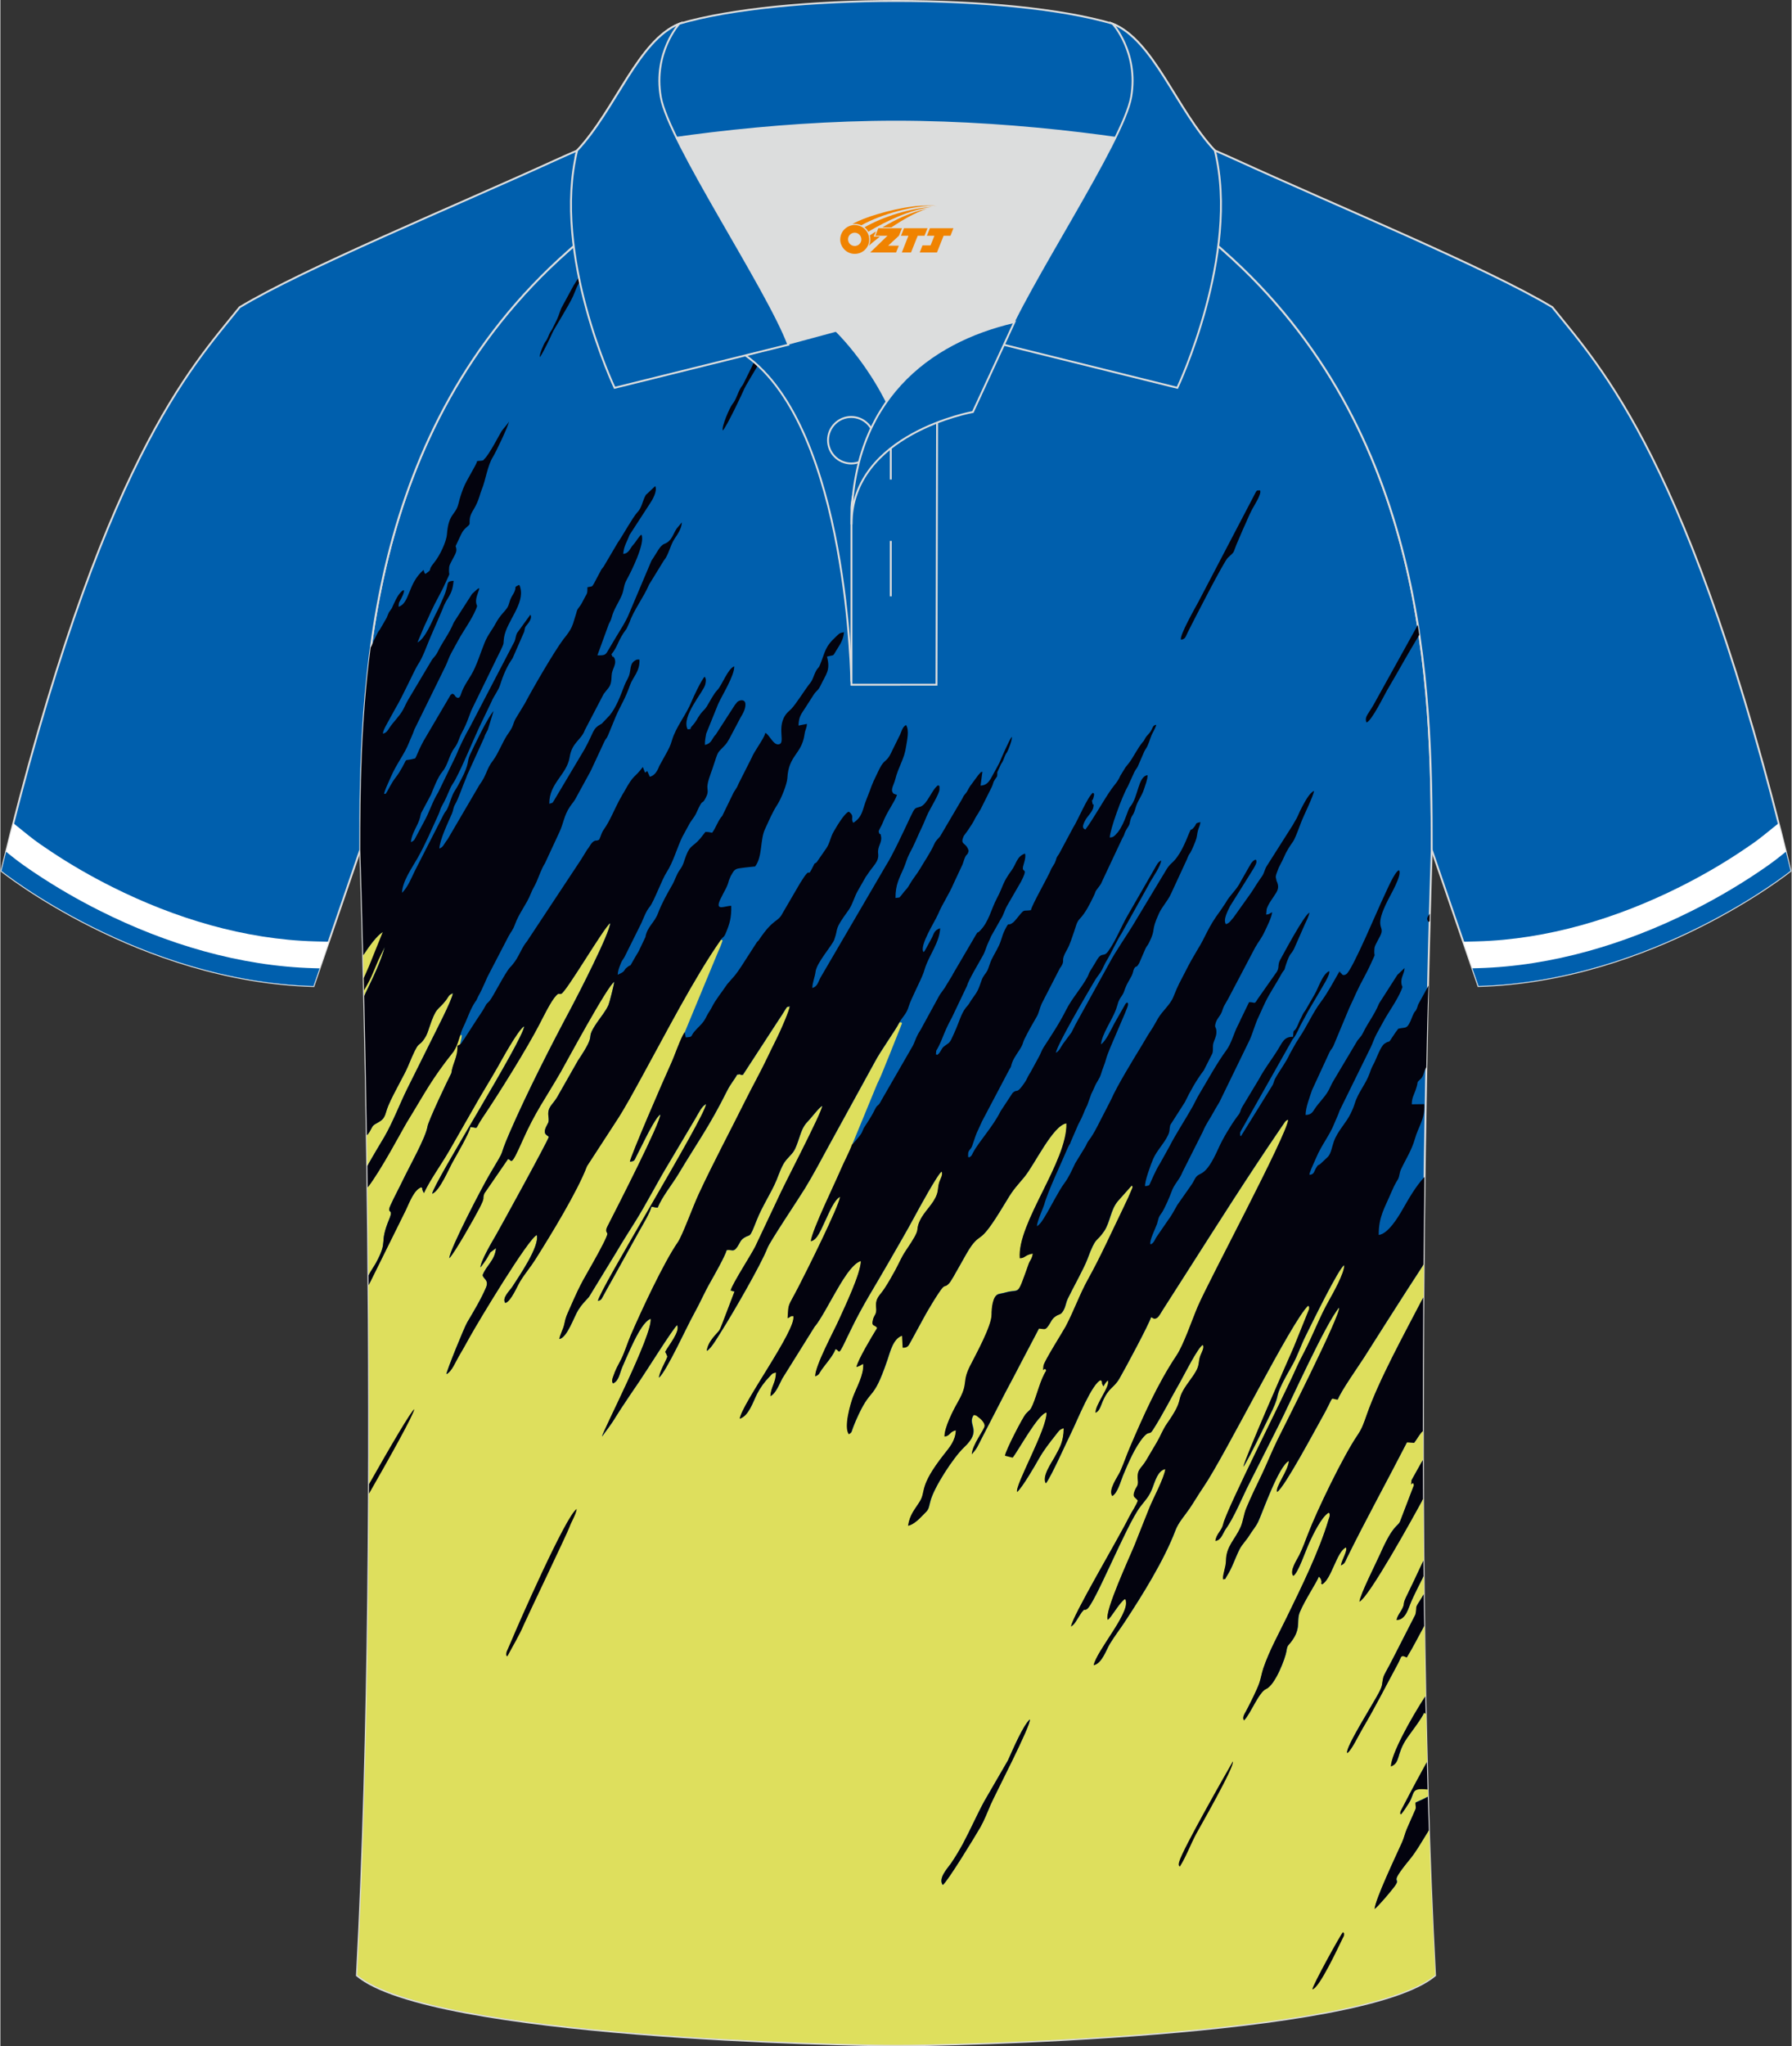 <?xml version="1.0" encoding="utf-8"?>
<!-- Generator: Adobe Illustrator 24.0.1, SVG Export Plug-In . SVG Version: 6.00 Build 0)  -->
<svg xmlns="http://www.w3.org/2000/svg" xmlns:xlink="http://www.w3.org/1999/xlink" version="1.1" id="图层_1" x="0px" y="0px" width="379.8px" height="433.5px" viewBox="0 0 379.81 433.69" enable-background="new 0 0 379.81 433.69" xml:space="preserve">
<rect x="0" y="0" width="379.81" height="433.69" fill="#333333" stroke="none"/>
<path fill-rule="evenodd" clip-rule="evenodd" fill="#005FAD" stroke="#DCDDDD" stroke-width="0.4" stroke-miterlimit="22.926" d="  M76.3,180.14c0,0.08,4.68,137.19-0.7,238.53c15.59,13.15,104.58,14.84,114.3,14.82c9.72,0.03,98.7-1.67,114.3-14.82  c-5.37-101.36-0.7-238.51-0.7-238.53l0,0c0-34.68-1.03-88.86-44.03-126.88c-7.66-7.03-26.87-18.77-40.05-25.43l-59.02-0.01  c-13.19,6.64-32.41,18.39-40.07,25.43C77.34,91.28,76.3,145.46,76.3,180.14L76.3,180.14z"/>
<g>
	
		<path fill-rule="evenodd" clip-rule="evenodd" fill="#005FAD" stroke="#DCDDDD" stroke-width="0.4" stroke-miterlimit="22.926" d="   M246.69,27.81c4.32,1.37,9.2,3.29,15.05,5.95c21.93,10.02,53.67,23.1,67.34,31.35c10.24,12.79,29.35,32.41,50.5,119.45   c0,0-29.18,23.39-66.18,24.41c0,0-7.15-20.82-9.9-28.84c0-34.68-1.03-88.86-44.03-126.88c-8.01-7.36-28.68-19.88-41.86-26.32   L246.69,27.81z"/>
	<g>
		<path fill-rule="evenodd" clip-rule="evenodd" fill="#FFFFFF" d="M377.06,174.47l-3.39,2.72c-1.45,1.17-3.01,2.22-4.56,3.25    c-4.18,2.79-8.56,5.3-13.05,7.55c-13.28,6.64-28.01,11.11-42.91,11.52l-2.96,0.08l3.22,9.37c37-1.02,66.18-24.41,66.18-24.41    C378.74,181.09,377.9,177.73,377.06,174.47z"/>
		<path fill-rule="evenodd" clip-rule="evenodd" fill="#FFFFFF" d="M378.59,180.51l-1.37,1.1c-1.56,1.25-3.3,2.44-4.96,3.55    c-4.37,2.91-8.96,5.56-13.66,7.91c-14.02,7.02-29.56,11.69-45.3,12.12l-1.18,0.03l0.13,0.37l0.13,0.38l0.12,0.36l0.12,0.34    l0.11,0.32l0.1,0.3l0.1,0.28l0.09,0.25l0.08,0.23l0.07,0.21l0.06,0.18l0.05,0.16l0.04,0.13l0.03,0.1l0.03,0.07l0.02,0.04    l0.01,0.02c37-1.02,66.18-24.41,66.18-24.41c-0.31-1.28-0.62-2.55-0.93-3.8l-0.02-0.06l-0.02-0.06l-0.02-0.06l-0.01-0.04    L378.59,180.51z"/>
		<path fill-rule="evenodd" clip-rule="evenodd" fill="#005FAD" d="M377.22,181.61c-1.56,1.25-3.3,2.44-4.96,3.55    c-4.37,2.91-8.96,5.56-13.66,7.91c-14.02,7.02-29.56,11.69-45.3,12.12l-1.18,0.03l1.29,3.75c37-1.02,66.18-24.41,66.18-24.41    c-0.33-1.37-0.66-2.72-1-4.05L377.22,181.61z"/>
	</g>
</g>
<g>
	
		<path fill-rule="evenodd" clip-rule="evenodd" fill="#005FAD" stroke="#DCDDDD" stroke-width="0.4" stroke-miterlimit="22.926" d="   M133.12,27.82c-4.32,1.37-9.2,3.29-15.05,5.95c-21.93,10.02-53.67,23.1-67.34,31.35C40.49,77.91,21.38,97.53,0.22,184.57   c0,0,29.18,23.39,66.18,24.41c0,0,7.15-20.82,9.9-28.84c0-34.68,1.03-88.86,44.03-126.88c8.01-7.36,28.68-19.88,41.86-26.32   L133.12,27.82z"/>
	<g>
		<path fill-rule="evenodd" clip-rule="evenodd" fill="#FFFFFF" d="M2.75,174.47l3.39,2.72c1.45,1.17,3.01,2.22,4.56,3.25    c4.18,2.79,8.56,5.3,13.05,7.55c13.28,6.64,28.01,11.11,42.91,11.52l2.96,0.08l-3.22,9.37c-37-1.02-66.18-24.41-66.18-24.41    C1.07,181.1,1.91,177.74,2.75,174.47z"/>
		<path fill-rule="evenodd" clip-rule="evenodd" fill="#FFFFFF" d="M1.22,180.52l1.37,1.1c1.56,1.25,3.3,2.44,4.96,3.55    c4.37,2.91,8.96,5.56,13.66,7.91c14.02,7.02,29.56,11.69,45.3,12.12l1.18,0.03l-0.13,0.37l-0.13,0.38l-0.12,0.36l-0.12,0.34    L67.09,207l-0.1,0.3l-0.1,0.28l-0.09,0.25l-0.08,0.23l-0.07,0.21l-0.06,0.18l-0.05,0.16l-0.04,0.13l-0.03,0.1l-0.03,0.07    l-0.02,0.04l-0.01,0.02c-37-1.02-66.18-24.41-66.18-24.41c0.31-1.28,0.62-2.55,0.93-3.8l0.02-0.06l0.02-0.06l0.02-0.06l0.01-0.04    L1.22,180.52z"/>
		<path fill-rule="evenodd" clip-rule="evenodd" fill="#005FAD" d="M2.59,181.62c1.56,1.25,3.3,2.44,4.96,3.55    c4.37,2.91,8.96,5.56,13.66,7.91c14.02,7.02,29.56,11.69,45.3,12.12l1.18,0.03l-1.29,3.75c-37-1.02-66.18-24.41-66.18-24.41    c0.33-1.37,0.66-2.72,1-4.05L2.59,181.62z"/>
	</g>
</g>
<g>
	<path fill-rule="evenodd" clip-rule="evenodd" fill="#DEDF5D" d="M218.27,364.41c-1.44,1.32-3.55,6.27-4.63,8.68l-5.02,8.66   c-1.58,2.9-2.93,6.01-4.49,8.93c-0.71,1.33-1.71,3.01-2.59,4.27c-0.66,0.95-2.76,3.12-1.73,4.54c0.86-0.48,6.89-10.34,8-12.28   c0.77-1.36,1.5-3.19,2.14-4.71C210.78,380.55,218.66,365.43,218.27,364.41L218.27,364.41z M76.93,202.47   c0.07,2.67,0.13,5.54,0.2,8.6c2.6-5.35,5.14-10.62,4.73-13.85C80.53,197.36,78.59,199.93,76.93,202.47L76.93,202.47z M77.7,240.6   c0.18-0.13,0.36-0.36,0.62-0.79c0.57-0.96,0.44-1.22,1.49-1.76c2.04-1.05,1.64-1.82,2.45-3.73c1.16-2.75,3.43-6.54,4.16-8.31   c2.63-6.38,1.96-3.56,3.58-6.02c0.42-0.63,0.67-1.4,0.88-2.05c1.58-4.74,1.76-3.6,3.51-5.84c0.81-1.04,0.5-1.1,1.56-1.61   c-0.11,1.38-3.93,8.66-4.76,10.38c-1.62,3.33-3.24,6.46-4.9,9.84c-1.61,3.26-3.04,7.05-4.84,10.18c-0.53,0.91-2.31,3.83-3.64,6.22   C77.77,244.9,77.73,242.72,77.7,240.6L77.7,240.6z M77.86,251.67c0.08,5.98,0.15,12.19,0.2,18.62c0.54-1.03,1.25-2.02,1.57-2.62   c2.74-5.08,0.52-3.75,2.84-9.35c1-2.4-0.65-0.87,0.23-2.83c0.8-1.8,1.85-3.7,2.72-5.52c1.26-2.64,4.78-8.89,5.14-11.22   c0.18-1.15,4.23-9.74,5.06-11.3c0.28-1.67,2.11-6.12,2.22-8c-0.42-0.44-0.55,0.57-1.77,3.41c-4.77,5.98-6.03,8.7-9.92,15.02   C85.31,239.26,80.69,248.05,77.86,251.67L77.86,251.67z M78.07,272.4l7.9-15.95c0.73-1.54,1.76-4.38,3.32-4.84   c0.39,0.57,0.04,0.18,0.2,0.58l0.22,0.5c0.01-0.03,0.05,0.12,0.09,0.17c1.29-2.79,3.49-5.77,5.3-8.87l5.15-9   c1.7-3.05,3.6-6.05,5.22-8.91c0.66-1.17,4.32-7.9,5.6-8.59c-0.31,3.11-19.15,33.05-19.52,35.51c1.55-0.55,3.53-5.27,4.34-6.72   c0.75-1.35,3.66-6.34,3.76-7.43c1.94,0.18,0.77,0.72,2.52-1.88c3.63-5.37,9.49-14.79,12.18-20c0.78-1.51,2.42-4.86,3.46-5.94   c0.68-0.71,0.49-0.23,1.1-0.41c1.03-0.31,9.01-14,10.38-14.98c0.02,1.95-6.87,15.34-8.23,17.89c-4.29,8.02-9.41,18.06-13.06,26.47   c-2.8,6.45-0.27,2.18-4.28,8.93c-1.51,2.54-8.44,15.8-8.54,17.73c1.08-1.03,5.38-8.64,6.34-10.51c1.43-2.77,0.56-1.74,1.09-3.21   l5.02-7.3c0.85,0.07,0.42,2.11,3.03-3.81c2.78-6.29,4.89-8.97,8.16-14.66c0.84-1.45,9.97-18.42,11.34-19.08   c-0.06,0.67-1.02,4.44-1.22,4.89c-0.53,1.24-1.66,2.59-2.44,3.74c-2.86,4.21,0.37,1.5-4.03,8.04l-4.45,7.82   c-0.96,1.6-2.07,2.05-1.82,4c0.18,1.44-0.06,1.27-0.52,2.3c-0.7,1.57,0.28,1.68,0.61,2.05c-0.13,0.76-10.36,19.36-11.16,20.74   c-0.76,1.31-3.33,5.61-3.33,6.93c0.45-0.59,0.9-1.16,1.42-2.02c0.23-0.39,0.5-0.9,0.68-1.17l1.19-0.89c-0.25,2.66-2,3.58-2.83,5.7   c0.05,0.81,1.41,1,0.7,2.67c-1.03,2.43-2.66,5.14-3.99,7.38c-0.6,1.02-4.27,10.02-4.4,10.96c1.16-0.57,1.96-2.66,2.61-3.75   c0.8-1.34,1.5-2.61,2.23-3.93c1.97-3.57,12.62-21.21,14.33-21.8c0.6,2.41-3.67,8.59-5.18,10.94c-0.57,0.88-2.26,2.38-1.51,3.45   c1.18-0.26,2.51-3.53,3.17-4.6c1.04-1.7,2.14-2.93,3.19-4.59c3.32-5.27,8.91-14.38,10.97-19.8l6.02-9.26   c2.04-3.06,3.92-6.64,5.7-9.85c4.79-8.69,11.12-21.02,16.68-28.89l0.36,0.15c-0.3,0.94-0.61,1.7-1.01,2.55l-7.01,16.9   c-0.94,1.4-2.06,4.87-2.97,6.84c-1.34,2.89-8.6,19.67-8.64,20.63c0.98-0.14,0.91-0.24,1.31-1.06l2.05-4.06   c0.57-1.12,2.29-4.47,3.09-4.9c0.04,1.73-9,19.38-11.21,23.71c-0.57,1.11-0.06,1.24-0.02,1.54c0.06,0.52-1.73,3.76-2.04,4.34   c-3.04,5.58-3.17,5.16-6.01,11.68c-0.6,1.38-0.75,1.55-1.1,3.24c-0.19,0.93-0.99,2.4-1.02,3.08c1.67-0.34,3.1-4.75,3.99-6.15   c0.76-1.21,1.41-1.81,2.27-2.77l5.82-9.52c1.08-1.86,2.59-4.23,3.83-6.2c2.67-4.24,4.75-8.47,7.42-12.84l5.54-9.33   c0.75-1.27,1.29-2.53,2.24-2.99c-0.33,2.96-22.7,39.43-22.94,41.73c0.74-0.22,0.69-0.33,1.08-1.01c0.23-0.41,0.51-0.92,0.72-1.32   c0.52-0.94,0.89-1.6,1.39-2.48l5.52-9.94c0.6-1.06,2.51-4.26,2.61-5.22c0.78,0.08,0.76,0.19,1.36,0.18   c0.84-2.21,3.16-5.07,4.36-7.09c4.1-6.85,6.5-9.98,10.36-17.7c0.68-1.37,1.52-2.3,2.11-3.39c1.54-0.21-0.12,0.11,1.22,0.05   l7.22-11.09c0.37-0.55,0.79-1.18,1.17-1.78c1.22-1.92,0.71-1.35,1.56-1.67c-0.15,1.08-1.67,4.47-2.17,5.57   c-0.76,1.66-1.56,3.14-2.36,4.86c-1.53,3.25-3.43,6.63-4.98,9.75c-3.24,6.51-6.64,12.85-9.78,19.59c-1.3,2.8-3.46,8.82-4.46,10.26   c-3.03,4.39-7.79,14.65-9.95,19.65c-0.72,1.67-1.3,3.63-2.06,5.14c-0.95,1.88-1.05,1.84-1.74,3.8c-0.16,0.46-0.28,0.9,0.01,1.32   c1.27-0.53,1.39-2.16,2-3.55c0.53-1.22,1.15-2.66,1.66-3.76c0.74-1.57,2.65-5.84,4.33-6.39c0.41,3.42-10.21,23.9-10.32,24.97   c0.5-0.75,1.33-1.79,2.03-2.82c0.72-1.05,1.25-2,1.97-3.08c1.14-1.72,2.71-4.08,3.94-5.85c1.16-1.67,7.24-11.38,7.99-11.87   c0.73,1.31-1.89,4.39-2.53,5.66l0.18,0.34c0.39,0.82,0.28,0.62,0.15,1c-0.2,0.6-1.56,2.95-1.66,4.14c1.6-1.38,5.89-10.8,7.32-13.36   c1.34-2.39,2.25-4.58,3.58-6.91c0.73-1.28,3.19-5.63,3.46-6.78c1.33-0.13,1.43,0.51,2.29-0.74c0.53-0.77,0.56-1.31,1.38-1.85   c1.48-0.97,1.05,0.43,2.67-3.69c1.21-3.09,3.08-5.79,4.22-8.54c0.57-1.37,1.13-3.2,2.09-4.31c1.43-1.65,1.61-1.45,2.46-3.86   c0.63-1.78,0.9-3.1,2.12-4.31c0.66-0.66,2.42-3.02,3.05-3.26c-0.14,1.56-8.12,16.69-9.45,19.73l-4.73,10.01   c-0.84,1.73-4.88,7.92-5.25,9.38l0.46,0.15c0.09,0.03,0.01-0.05,0.36,0.07l-2.55,6.68c-0.22,0.5-0.42,1.17-0.7,1.59   c-0.36,0.54-2.42,2.28-2.63,4.31c0.9-0.43,2.43-3.12,3.06-4.1c2.26-3.55,8.45-14.2,9.81-17.74c0.53-1.38,6.66-10.51,7.95-12.63   c1.79-2.94,3.31-5.83,5-8.93l9.79-17.83c1.29-2.45,4.36-6.66,5.25-8.42c0.59,0.12,0.19-0.14,0.51,0.23l-2.58,6.49   c-0.98,2.32-1.63,4.24-2.69,6.36l-5.27,12.79c-0.5,1.47-1.67,3.62-2.26,5.01c-1.44,3.39-6.15,12.96-6.47,15.45   c1.39-0.17,2.22-2.68,3.22-4.71c0.53-1.08,1.74-4.12,2.98-4.68c-0.23,1.99-7.12,15.81-8.87,19.18c-2.27,4.39-2.04,3.15-2.25,6.53   c1.03-0.43,0.26-0.39,1.22-0.45c0.67,2.89-10.96,18.61-11.37,21.76c1.89-0.6,2.76-3.48,3.62-5.18c0.7-1.38,1.56-2.58,2.69-3.74   c0.63-0.65,0.43-0.65,1.37-0.88c-0.03,2.22-1.05,2.94-1.18,5.02c1.15-0.54,1.93-2.67,2.48-3.69l6.86-10.99   c1.19-1.32,3.48-5.72,4.48-7.39c0.95-1.61,3.38-6.06,5.37-6.57c-0.11,2.83-3.39,9.61-4.68,12.5c-1.09,2.42-5.04,9.73-5.01,11.93   c0.91-0.34,0.75-0.55,1.35-1.4c0.89-1.26,2.38-2.86,2.95-4.37c1.14,0.28,0.22,2.21,3.09-3.79c2.66-5.55,5.15-9.3,8.17-14.6   c1.85-3.24,3.73-6.41,5.54-9.78c0.56-1.05,4.98-9.19,5.72-9.45c0.29,0.63-0.21,1.42-0.47,2.13c-0.36,0.97-0.22,1.71-0.54,2.65   c-0.74,2.16-2.68,3.59-3.63,5.66c-1.14,2.49,0.65,1.02-2.98,6.34c-0.87,1.27-1.5,2.8-2.24,4.15c-0.72,1.32-1.45,2.6-2.28,3.87   c-1.01,1.55-1.97,1.95-1.76,4.01c0.15,1.49-0.38,1.53-0.64,2.44c-0.49,1.75,0.4,1.07,0.85,1.91c-1.1,1.78-4.03,6.66-4.39,8.26   c0.94-0.28,0.76-0.36,1.44-0.66c0.16,2.32-1.39,4.91-2.18,7.04c-0.51,1.38-2.01,6.43-0.85,7.86c0.66-0.41,0.5-0.47,0.82-1.31   c0.16-0.42,0.39-1.02,0.58-1.45c3.43-7.92,3.47-3.36,6.76-13.03c0.55-1.61,1.19-4.46,3.11-5.08l0.14,2.54   c1.13,0.01,1.21-0.49,1.62-1.17l2.64-4.84c0.37-0.79,3.37-5.91,4.23-6.75c0.57-0.56,0.47,0,1.29-0.83c0.77-0.79,3.6-6.43,4.78-8.01   c2.23-2.99,1.67,0,6.82-8.53c2.06-3.41,1.91-3.08,4.35-5.99c2.16-2.57,6.08-11.01,8.98-11.43c0.21,8.09-10.47,21.12-9.89,28.58   c1.13,0.01,1.06-0.7,2.76-0.98c-0.19,1.21-0.57,1.33-0.89,2.22c-2.57,7.16-1.68,5.18-4.86,6.04c-0.47,0.13-0.47,0.12-0.96,0.22   c-0.42,0.09-0.26,0.04-0.6,0.14c-1.21,0.34-1.43,3.03-1.43,4.3c0.01,2.47-3.4,8.58-4.58,10.92c-1.82,3.63-0.15,3.41-2.64,7.75   c-0.93,1.63-2.83,5.37-2.76,7.18c1.16-0.07,1.01-1.02,2.41-1.32c-0.12,2.28-1.36,3.63-2.57,5.17c-5.38,6.86-3.71,7.67-5.08,9.91   c-1.02,1.66-2.12,2.74-2.49,5.15c1.14-0.22,2.36-1.44,2.96-2.06c1.33-1.39,1.25-1.03,1.72-3.01c0.68-2.89,4.92-9.42,7.21-11.57   c3.95-3.7,0.47-4.67,2.02-6.83c0.68,0.1,0.44,0.06,0.89,0.37c0.59,0.42,1.41,1.16,1.44,1.9c0.03,0.76-2.68,4.04-2.71,6.07   c0.33-0.5,0.68-0.76,1.07-1.45c0.32-0.56,0.53-1.03,0.85-1.65l5.19-10.06c1.27-2.37,2.36-4.45,3.52-6.69l3.59-6.82   c1.28,0.09,1.3,0.43,2.05-0.66c0.47-0.68,0.63-1.3,1.37-1.84c0.93-0.69,1.17-0.2,1.82-1.43c0.43-0.81,0.47-1.56,0.84-2.35   c1.05-2.2,3.45-6.48,4.16-8.37c1.9-5.12,1.85-3.41,3.57-5.97c1.29-1.92,1.34-4.54,2.93-6.39l2.94-3.3c0.23,0.33,0.13-0.1,0.15,0.47   l-0.93,2.16c-0.38,0.73-0.76,1.63-1.18,2.49c-2.35,4.84-4.63,9.95-7.29,14.71c-1.8,3.23-2.96,6.62-4.75,10.03   c-0.5,0.95-4.63,7.47-4.72,8.34c-0.21,1.98,0.16-0.1,0.59,1.03c-1.25,1.9-1.93,5.04-2.86,7.22c-0.55,1.28-0.62,1.03-1.47,1.95   c-0.64,0.7-4.33,7.83-4.41,8.86l1.61,0.41c1.25-1.57,5.43-9.32,7.19-9.55c0.15,3.41-6.84,15.63-6.22,16.83   c1.13-1.06,3.66-5.39,4.58-7.03c1.05-1.87,2.33-3.47,3.62-5.1c0.58-0.74,0.73-1.11,1.67-1.38c-0.05,2.87-0.8,4.06-1.96,6.17   c-0.61,1.12-2.76,4.11-1.83,5.52c1.2-1.6,4.4-8.84,5.54-11.12c0.99-1.99,4.28-10.22,6.12-10.76c0.52,0.69,0.06,0.22,0.29,0.81   l0.25,0.52c0.31-0.61,0.46-0.78,0.92-1.28c0.69,1.12-2.73,5.2-2.58,6.87c0.85-0.37,1.09-1.52,1.48-2.4   c1.32-3.02,2.35-2.79,3.53-4.8c1.13-1.94,6.35-11.65,6.73-13.04c0.4,0.02,0.5,0.47,1.12,0.22c0.5-0.2,0.97-1.15,1.25-1.59   l5.26-8.23c6.55-10.24,12.56-19.75,19.38-29.77l1.4-2.05c0.43-0.41,0-0.15,0.7-0.47c-0.28,3.3-16.89,34.22-19.21,39.67   c-1.19,2.81-2.96,8.03-4.46,10.28c-4.04,6.06-7.02,12.79-9.88,19.44c-0.74,1.73-1.29,3.38-2.07,5.15   c-0.49,1.11-2.65,3.95-1.68,5.23c1.12-0.66,1.75-3.14,2.23-4.3c0.6-1.46,1.27-3,1.97-4.4c0.59-1.18,1.52-2.83,2.48-3.89   c1.19-1.33,1.14-0.21,1.88-1.37c2.07-3.2,3.89-6.88,5.78-10.15c0.72-1.25,3.81-7.46,4.85-7.93c0.32,0.59-0.15,1.38-0.47,2.16   c-0.4,0.97-0.26,1.55-0.59,2.57c-0.35,1.1-1.69,2.77-2.39,3.79c-2.52,3.7-0.22,2.55-4.14,8.15c-0.92,1.31-1.41,2.72-2.16,3.97   c-0.79,1.32-1.48,2.53-2.29,3.88c-1.1,1.84-1.98,1.78-1.74,4.16c0.14,1.32-0.29,1.25-0.68,2.27c-0.53,1.42,0.1,1.25,0.68,2.06   c-0.4,1.15-1.3,2.36-1.85,3.47c-2.32,4.66-12.08,21.08-12.31,23.21c0.71-0.43,0.98-1.04,1.55-1.92c0.15-0.23,0.56-0.93,0.73-1.12   c0.84-0.99,0.28-0.22,1.02-0.6c1.6-0.81,8.32-17.71,11.33-21.69c1.09-1.45,1.86-2.09,2.6-3.99c0.56-1.43,1.13-3.7,2.75-4.03   c-0.22,1.85-2.57,6.21-3.33,8.09c-1.11,2.76-2.08,5.26-3.17,7.97c-0.92,2.3-6.5,14.27-5.7,15.86c0.69-0.34,2.4-3.58,3.64-4.39   c0.24,0.31,0.13-0.01,0.22,0.51c0.52,2.83-6.26,10.57-6.84,13.51c1.74-0.33,2.65-3.28,3.42-4.53c1.17-1.9,2.07-3,3.06-4.5   c3.77-5.71,8.44-13.21,10.83-19.52c0.63-1.66,1.87-2.99,2.94-4.55c0.93-1.34,1.89-3.02,2.96-4.58   c4.64-6.78,18.81-35.41,22.27-38.52c0.24,0.33,0.22,0.08,0.2,0.72l-3.26,8.08c-1.24,2.8-10.69,24.29-10.67,25.36   c1.77-2.98,3.68-7.09,5.47-10.68c2.19-4.38,1.32-3.74,2.25-5.91c0.76-1.76,1.72-3.31,2.74-5.17c1.04-1.89,1.63-3.8,2.56-5.67   c1.21-2.45,7.23-14.84,8.35-15.31c0.09,1.61-2.46,6.12-3.21,7.45c-2.06,3.64-3.36,7.26-5.25,10.91c-0.68,1.3-1.22,2.34-1.79,3.63   c-2.45,5.59-14.74,29.78-15.43,32.95c-0.29,1.35-1.48,2.04-1.63,3.51c1.23-0.14,1.56-1.67,2.21-2.57c1.71-2.36,3.5-6.76,4.88-9.46   c2.02-3.97,4.13-8.17,6.32-12.51c2.58-5.1,9.89-21.47,12.8-24.92c0.62,1.04-12.4,26.7-13.1,28.14c-1.17,2.39-2.13,4.86-3.26,7.21   c-1.18,2.45-2.24,4.65-3.29,7.12c-0.56,1.34-0.65,2.75-1.2,3.99c-1.18,2.71-3.11,4.1-3.12,7.22c-0.01,1.34-0.87,3.34-0.57,3.94   c0.73-0.25,0.13,0.23,0.71-0.66c1.18-1.83,1.74-3.78,2.71-5.7c0.54-1.07,1.36-1.8,2.08-2.95c0.67-1.09,1.42-1.9,1.9-2.95   c0.97-2.1,4.3-11.73,6.5-12.86c-0.1,2.04-3.01,5.66-2.47,6.57c1.56-1.02,7.97-13.05,9.27-15.34c3.09-5.42,1.63-4.43,3.56-4.22   c0.58-1.67,4.38-7.07,5.54-8.87c1-1.56,8.05-12.72,12.66-19.77c-0.02,2.3-0.04,4.61-0.06,6.96c-4.25,8.17-9.37,17.43-11.99,24.86   c-0.61,1.74-0.98,2.91-1.97,4.36c-3.03,4.43-8.59,15.96-10.49,20.91c-0.69,1.78-1.06,2.85-1.85,4.49   c-0.48,0.99-2.15,3.37-1.28,4.42c1.01-0.55,2.56-5.26,3.43-7.13c0.64-1.38,2.52-5.41,4.1-6.28c0.14,0.18,0.27,0.13,0.17,0.84   c-0.01,0.07-0.19,0.58-0.22,0.65c-1.99,6.69-5.75,14.3-8.85,20.67c-1.79,3.68-3.66,7-4.96,10.77c-0.36,1.04-0.52,2.12-0.85,3.12   c-0.34,1-0.77,1.82-1.18,2.74c-0.35,0.78-0.84,1.67-1.27,2.56c-0.57,1.18-1.31,1.95-0.81,2.68c1.35-1.32,3.1-5.96,4.68-6.65   c1.95-0.85,4.1-6.6,4.3-8.01c0.18-1.31,0.38-1.14,1-1.97c2.22-2.91,1.03-4.37,1.84-6.31c1.1-2.62,3.54-6.23,4.04-7.54   c0.53,0.44,0.55,1.01,0.56,1.03c0.19,0.63-0.37-0.16,0.1,0.63c1.97-0.94,3.13-7.04,5.1-7.83c0.38,0.71-0.89,2.58-1.08,3.81   c0.88-0.41,0.83-0.67,1.24-1.52c3.85-7.84,8.7-16.66,12.76-24.57l1.54,0.1c0.51-0.66,1.25-2.01,1.75-2.39l0.09-0.06   c0,2.01,0,4.03,0.01,6.06l-0.43,0.75l-1.98,3.55c-0.25,2.04,0.22-0.28,0.5,1.06l-2.95,7.72c-0.56,1.2-1.39,0.5-4.16,6.75   c-0.88,1.99-4.25,8.61-4.44,10.21c1.97-0.86,11.37-17.82,13.49-21.77c0.02,4.32,0.05,8.67,0.09,13.04   c-1.4,2.99-2.74,5.86-3.35,7.07c-1.25,2.47-0.53,1.8-1.07,2.98c-0.44,0.95-1.11,1.62-1.29,2.57c1.98-0.02,2.46-2.45,3.14-3.98   c0.69-1.55,1.47-3.09,2.24-4.61l0.36-0.72l0.04,3.78c-0.31,0.58-0.6,1.08-0.85,1.46c-1.18,1.79-0.51,1.03-0.93,2.9l-4.15,8.12   c-0.45,0.93-0.86,1.63-1.3,2.52c-0.33,0.66-1.25,2.2-1.36,2.69c-0.38,1.66-0.06,1.46-0.84,3.05c-1.09,2.19-7.37,12.03-6.81,12.97   c0.79-0.35,2.44-3.81,3.25-5.18c2.74-4.63,4.91-8.97,7.39-13.55c0.81-1.49,0.64-1.9,1.35-1.79l0.47,0.19   c0.04,0.02,0.11,0.07,0.17,0.08c1.43-2.33,2.49-4.5,3.71-6.69c0.07,4.96,0.15,9.93,0.25,14.9c-3.22,4.97-7.25,12.31-7.31,14.9   c2.04-0.77,1.05-2.53,3.36-5.93c0.95-1.4,2.95-3.9,3.69-5.48l0.34,0.25c0.07,3.41,0.15,6.81,0.24,10.2   c-1.58,2.87-3.15,5.83-3.6,6.66l-2.01,3.84c-0.09,0.85-0.05,0.33,0.12,0.61c0.45-0.51,1.25-1.74,1.68-2.43   c1.31-2.12,0.28-3.25,3.96-2.85l0.05,1.51c-0.61,0.46-1.55,0.79-2.63,1.3c-0.03,0.73,0.18,0.82,0.01,1.38l-1.84,4.18   c-0.43,1.03-0.59,1.89-1.02,2.85c-1.34,2.98-5.65,12.02-5.82,14.13c0.71-0.49,3.53-3.82,4.22-4.77c1.7-2.32-1.7,0.27,3.21-5.71   c1.38-1.68,2.31-3.37,3.55-5.36c0.18-0.29,0.36-0.58,0.53-0.87c0.35,10.49,0.78,20.8,1.31,30.77   c-15.59,13.15-104.58,14.85-114.3,14.82c-9.72,0.02-98.7-1.67-114.3-14.82C78.09,371.86,78.43,317.44,78.07,272.4z"/>
	<path fill-rule="evenodd" clip-rule="evenodd" fill="#03030E" d="M302.35,226.2c-0.63,1.05-0.47,1.59-1.08,2.35l-0.36,0.34   c-0.76,0.78-0.07-0.05-0.86,2.21c-0.33,0.96-0.78,1.59-0.78,2.94l2.64-0.03c0.2,3.11-1.25,4.74-1.98,7.35   c-0.69,2.44-1.9,4.23-2.94,6.45c-0.35,0.75-0.3,1.33-0.57,1.96c-0.2,0.45-0.6,0.8-1.52,2.98c-1.38,3.27-2.68,5.15-2.64,8.98   c1.96-0.2,4.12-3.77,5.01-5.33c1.42-2.47,2.76-4.87,4.69-6.97c-0.08,5.95-0.15,12.15-0.21,18.57   c-4.62,7.04-11.66,18.21-12.66,19.77c-1.15,1.8-4.95,7.2-5.54,8.87c-1.93-0.21-0.47-1.2-3.56,4.22c-1.3,2.29-7.71,14.32-9.27,15.34   c-0.54-0.9,2.38-4.52,2.47-6.57c-2.2,1.13-5.53,10.76-6.5,12.86c-0.48,1.05-1.23,1.86-1.9,2.95c-0.71,1.15-1.54,1.89-2.08,2.95   c-0.96,1.92-1.53,3.87-2.71,5.7c-0.57,0.89,0.02,0.41-0.71,0.66c-0.3-0.6,0.56-2.6,0.57-3.94c0.02-3.12,1.95-4.51,3.12-7.22   c0.54-1.25,0.63-2.65,1.2-3.99c1.04-2.48,2.11-4.67,3.29-7.12c1.12-2.35,2.09-4.82,3.26-7.21c0.7-1.44,13.73-27.1,13.1-28.14   c-2.9,3.45-10.22,19.82-12.8,24.92c-2.19,4.34-4.3,8.55-6.32,12.51c-1.38,2.7-3.17,7.1-4.88,9.46c-0.65,0.9-0.98,2.43-2.21,2.57   c0.15-1.47,1.33-2.16,1.63-3.51c0.69-3.17,12.98-27.36,15.43-32.95c0.57-1.3,1.12-2.33,1.79-3.63c1.89-3.64,3.19-7.27,5.25-10.91   c0.75-1.33,3.3-5.84,3.21-7.45c-1.12,0.47-7.14,12.86-8.35,15.31c-0.92,1.88-1.52,3.79-2.56,5.67c-1.03,1.86-1.98,3.41-2.74,5.17   c-0.93,2.17-0.07,1.54-2.25,5.91c-1.79,3.58-3.7,7.69-5.47,10.68c-0.02-1.07,9.42-22.56,10.67-25.36l3.26-8.08   c0.02-0.64,0.04-0.38-0.2-0.72c-3.46,3.11-17.62,31.74-22.27,38.52c-1.07,1.56-2.04,3.24-2.96,4.58c-1.07,1.55-2.31,2.88-2.94,4.55   c-2.39,6.31-7.06,13.81-10.83,19.52c-0.99,1.5-1.88,2.61-3.06,4.5c-0.77,1.25-1.68,4.2-3.42,4.53c0.58-2.94,7.36-10.67,6.84-13.51   c-0.1-0.52,0.02-0.21-0.22-0.51c-1.25,0.81-2.95,4.05-3.64,4.39c-0.8-1.6,4.78-13.57,5.7-15.86c1.09-2.72,2.05-5.22,3.17-7.97   c0.76-1.88,3.11-6.24,3.33-8.09c-1.62,0.32-2.19,2.59-2.75,4.03c-0.73,1.9-1.5,2.54-2.6,3.99c-3,3.98-9.73,20.87-11.33,21.69   c-0.74,0.38-0.18-0.39-1.02,0.6c-0.17,0.2-0.57,0.89-0.73,1.12c-0.58,0.88-0.84,1.49-1.55,1.92c0.23-2.13,10-18.54,12.31-23.21   c0.55-1.11,1.45-2.32,1.85-3.47c-0.58-0.81-1.21-0.64-0.68-2.06c0.38-1.02,0.81-0.95,0.68-2.27c-0.24-2.38,0.64-2.32,1.74-4.16   c0.81-1.35,1.5-2.56,2.29-3.88c0.75-1.25,1.24-2.66,2.16-3.97c3.91-5.59,1.61-4.45,4.14-8.15c0.7-1.02,2.04-2.69,2.39-3.79   c0.32-1.02,0.18-1.6,0.59-2.57c0.32-0.78,0.8-1.57,0.47-2.16c-1.04,0.47-4.13,6.68-4.85,7.93c-1.89,3.27-3.71,6.94-5.78,10.15   c-0.75,1.16-0.7,0.04-1.88,1.37c-0.95,1.07-1.89,2.71-2.48,3.89c-0.69,1.4-1.36,2.94-1.97,4.4c-0.48,1.16-1.1,3.64-2.23,4.3   c-0.97-1.28,1.19-4.12,1.68-5.23c0.78-1.77,1.33-3.42,2.07-5.15c2.86-6.66,5.84-13.39,9.88-19.44c1.5-2.25,3.26-7.46,4.46-10.28   c2.31-5.45,18.92-36.36,19.21-39.67c-0.7,0.32-0.27,0.06-0.7,0.47l-1.4,2.05c-6.83,10.02-12.84,19.53-19.38,29.77l-5.26,8.23   c-0.28,0.44-0.75,1.39-1.25,1.59c-0.62,0.25-0.72-0.2-1.12-0.22c-0.39,1.39-5.6,11.11-6.73,13.04c-1.18,2.02-2.21,1.78-3.53,4.8   c-0.38,0.88-0.63,2.02-1.48,2.4c-0.16-1.67,3.27-5.76,2.58-6.87c-0.46,0.5-0.61,0.67-0.92,1.28l-0.25-0.52   c-0.23-0.58,0.23-0.11-0.29-0.81c-1.84,0.54-5.13,8.77-6.12,10.76c-1.14,2.28-4.34,9.52-5.54,11.12c-0.92-1.41,1.22-4.4,1.83-5.52   c1.15-2.11,1.91-3.3,1.96-6.17c-0.94,0.27-1.09,0.64-1.67,1.38c-1.29,1.63-2.57,3.23-3.62,5.1c-0.92,1.64-3.45,5.97-4.58,7.03   c-0.62-1.2,6.37-13.42,6.22-16.83c-1.77,0.23-5.94,7.98-7.19,9.55l-1.61-0.41c0.08-1.03,3.77-8.16,4.41-8.86   c0.85-0.92,0.93-0.67,1.47-1.95c0.93-2.18,1.61-5.32,2.86-7.22c-0.43-1.13-0.8,0.95-0.59-1.03c0.09-0.88,4.22-7.39,4.72-8.34   c1.79-3.41,2.95-6.8,4.75-10.03c2.65-4.76,4.93-9.87,7.29-14.71c0.42-0.85,0.8-1.76,1.18-2.49l0.93-2.16   c-0.02-0.57,0.08-0.15-0.15-0.47l-2.94,3.3c-1.59,1.85-1.64,4.47-2.93,6.39c-1.72,2.56-1.67,0.84-3.57,5.97   c-0.7,1.9-3.1,6.17-4.16,8.37c-0.38,0.79-0.41,1.54-0.84,2.35c-0.66,1.23-0.89,0.74-1.82,1.43c-0.74,0.54-0.9,1.16-1.37,1.84   c-0.75,1.09-0.77,0.75-2.05,0.66l-3.59,6.82c-1.15,2.24-2.25,4.32-3.52,6.69l-5.19,10.06c-0.32,0.62-0.53,1.09-0.85,1.65   c-0.39,0.68-0.74,0.95-1.07,1.45c0.03-2.02,2.74-5.31,2.71-6.07c-0.03-0.74-0.85-1.48-1.44-1.9c-0.45-0.32-0.21-0.27-0.89-0.37   c-1.54,2.16,1.93,3.13-2.02,6.83c-2.3,2.16-6.54,8.68-7.21,11.57c-0.46,1.99-0.39,1.62-1.72,3.01c-0.6,0.62-1.81,1.85-2.96,2.06   c0.37-2.42,1.47-3.49,2.49-5.15c1.37-2.24-0.3-3.05,5.08-9.91c1.21-1.54,2.45-2.89,2.57-5.17c-1.4,0.3-1.25,1.25-2.41,1.32   c-0.07-1.81,1.82-5.55,2.76-7.18c2.49-4.34,0.82-4.11,2.64-7.75c1.18-2.35,4.58-8.45,4.58-10.92c-0.01-1.27,0.22-3.96,1.43-4.3   c0.34-0.09,0.18-0.05,0.6-0.14c0.49-0.1,0.49-0.09,0.96-0.22c3.17-0.87,2.29,1.12,4.86-6.04c0.32-0.89,0.7-1.01,0.89-2.22   c-1.7,0.28-1.63,0.99-2.76,0.98c-0.58-7.46,10.09-20.49,9.89-28.58c-2.9,0.41-6.81,8.86-8.98,11.43c-2.44,2.91-2.29,2.58-4.35,5.99   c-5.15,8.53-4.58,5.54-6.82,8.53c-1.18,1.59-4.01,7.22-4.78,8.01c-0.82,0.83-0.72,0.26-1.29,0.83c-0.85,0.84-3.85,5.96-4.23,6.75   l-2.64,4.84c-0.41,0.68-0.49,1.18-1.62,1.17l-0.14-2.54c-1.93,0.62-2.56,3.47-3.11,5.08c-3.29,9.67-3.33,5.11-6.76,13.03   c-0.19,0.43-0.42,1.03-0.58,1.45c-0.33,0.84-0.16,0.9-0.82,1.31c-1.16-1.43,0.34-6.48,0.85-7.86c0.79-2.12,2.34-4.71,2.18-7.04   c-0.68,0.3-0.5,0.38-1.44,0.66c0.36-1.6,3.28-6.48,4.39-8.26c-0.45-0.83-1.34-0.15-0.85-1.91c0.26-0.92,0.79-0.96,0.64-2.44   c-0.2-2.06,0.75-2.46,1.76-4.01c0.83-1.27,1.56-2.55,2.28-3.87c0.74-1.36,1.37-2.88,2.24-4.15c3.63-5.31,1.84-3.85,2.98-6.34   c0.95-2.07,2.89-3.5,3.63-5.66c0.32-0.94,0.18-1.67,0.54-2.65c0.26-0.71,0.76-1.5,0.47-2.13c-0.74,0.26-5.16,8.4-5.72,9.45   c-1.81,3.37-3.7,6.54-5.54,9.78c-3.02,5.3-5.52,9.05-8.17,14.6c-2.87,6-1.95,4.08-3.09,3.79c-0.57,1.52-2.06,3.11-2.95,4.37   c-0.6,0.84-0.44,1.06-1.35,1.4c-0.03-2.21,3.92-9.51,5.01-11.93c1.29-2.88,4.57-9.67,4.68-12.5c-1.99,0.51-4.42,4.96-5.37,6.57   c-0.99,1.67-3.29,6.06-4.48,7.39l-6.86,10.99c-0.55,1.01-1.34,3.14-2.48,3.69c0.13-2.08,1.16-2.81,1.18-5.02   c-0.93,0.23-0.74,0.23-1.37,0.88c-1.12,1.16-1.99,2.36-2.69,3.74c-0.86,1.7-1.72,4.58-3.62,5.18c0.42-3.15,12.05-18.87,11.37-21.76   c-0.96,0.05-0.19,0.01-1.22,0.45c0.21-3.38-0.02-2.14,2.25-6.53c1.75-3.37,8.64-17.19,8.87-19.18c-1.24,0.56-2.45,3.6-2.98,4.68   c-1,2.03-1.83,4.54-3.22,4.71c0.32-2.48,5.03-12.05,6.47-15.45c0.59-1.4,1.76-3.55,2.26-5.01c0.41-0.38,1.05-1.16,1.46-1.66   c0.77-0.95,0.56-0.82,1.07-1.9c0.07-0.16,1.46-2.08,2.33-3.89c0.61-1.25,0.67-0.52,1.33-1.86l6.74-11.69   c0.38-0.77,0.52-1.29,0.9-2.08c0.36-0.76,0.71-1.14,1.15-2.04l3.14-5.74c0.42-0.83,0.7-1.22,1.25-1.96   c0.43-0.58,0.26-0.35,0.62-0.95l1.29-2.11c0.03-0.06,0.12-0.24,0.15-0.31l4.82-8.22c0.56-0.98,0.22-0.26,0.8-0.83   c1.99-1.94,2.45-4.66,3.69-6.99c1.46-2.74,1.04-3.08,3.15-5.97c0.98-1.34,1.07-2.93,2.81-3.5c0.3,1.03-0.52,2.6-0.46,3.18   c0.08,0.79,1.09-0.12-0.38,2.76l-2.93,5.07c-0.54,0.91-0.79,2.04-1.31,2.78l-2.12,3.75c-0.19,0.46-0.32,0.77-0.56,1.25   c-0.47,0.96-0.59,1.75-1.14,2.77c-0.92,1.69-3.05,5.16-3.42,6.51l-3.17,6.65c-1.87,3.42-1.96,4.63-3.11,6.68   c-0.21,0.38-0.22,0.25-0.25,0.62c-0.08,1.05-0.04,0.33,0.2,0.66c0.73-0.39,0.82-1.29,1.46-1.8c0.81-0.65,1.1-0.56,1.61-1.61   c0.31-0.63,0.73-1.62,0.98-2.19c0.64-1.47,1.08-3.14,2.01-4.36c0.36-0.46,0.39-0.41,0.73-0.91c0.09-0.14,0.25-0.41,0.35-0.57   l0.18-0.28c0.03-0.04,0.07-0.09,0.1-0.13c1.31-1.81,1.31-1.97,2.04-4.02c0.34-0.96,0.88-1.37,1.2-2c0.25-0.49,0.56-1.64,0.89-2.33   c0.69-1.44,1.54-2.61,2.01-4.12c0.29-0.94,0.49-1.55,0.88-2.31c0.99-1.92,0.38-0.4,1.74-1.49c0.37-0.3,1.08-1.28,1.49-1.74   c0.89-1.01,0.62-0.6,2.23-0.82c0.21-1.16,3.55-6.86,4.37-8.86l0.68-1.12c0.03-0.06,0.13-0.32,0.21-0.53   c0.17-0.47,0.11-0.48,0.3-0.82c0.15-0.26,0.23-0.3,0.45-0.68l2.93-5.47c1.05-1.64,3.03-6.49,4.2-7.41   c0.17,0.22,0.44-0.02,0.08,1.18c-0.25,0.84-0.37-0.1-0.19,0.95c0.17,0.99,0.38-0.39,0.22,0.87c-0.12,0.94-1.19,1.91-1.63,2.66   c-1.14,1.97-0.27,1.96-0.08,2.15c1.61-2.11,3.89-6.27,5.56-8.62c0.67-0.94,1.32-1.53,1.85-2.78l1.11-1.81   c0.03-0.04,0.08-0.09,0.11-0.13l0.7-0.88c0.8-1.06,1.75-3.01,2.81-4.3c0.43-0.53,0.09,0.02,0.48-0.7c0.51-0.96,0.88-0.88,1.45-2   c0.24-0.47,0.3-0.91,0.97-0.99c-0.01,0.23-0.46,1.17-0.59,1.39c-0.65,1.11-0.75,1.95-1.27,3.08c-0.27,0.58-0.49,0.75-0.73,1.29   l-1.3,3.01c-0.19,0.43-0.5,0.7-0.76,1.25l-1.35,2.97c-1.26,2.12-3.87,9.37-3.85,10.91c0.7-0.13,0.54-0.04,1.07-0.44   c0,0,0.63-0.68,0.66-0.72c1.57-2.13,2.01-4.7,2.58-5.37c1.75-2.01,1.65-6.49,3.7-6.69c-0.02,1.01-0.45,1.99-0.76,2.96   c-0.47,1.51-1.38,2.47-1.79,3.97c-0.48,1.75-0.71,1.32-1.07,2.5c-0.18,0.59-0.13,0.9-0.42,1.36c-1.2,1.88-0.59,1.37-1.3,2.55   l-4.22,8.97c-0.23,0.57-0.34,0.77-0.64,1.17c-1.35,1.8-0.46,0.58-1.31,2.31c-0.77,1.56-1.62,3.34-2.89,4.67   c-0.68,0.71-0.79,1.62-1.17,2.65c-0.44,1.2-0.85,2.72-1.54,3.91c-1.44,2.51-0.34,2.01-1.14,3.4c-0.02,0.04-0.07,0.09-0.09,0.13   l-0.19,0.27c-0.03,0.04-0.06,0.1-0.09,0.14l-3.84,7.47c-0.4,0.87-0.57,1.92-1.01,2.68c-0.89,1.55-1.76,3.03-2.65,4.84   c-0.28,0.58-0.3,0.94-0.58,1.48c-0.59,1.13-1.52,2.17-2.01,3.45c-0.28,0.74-0.13,0.83-0.58,1.45l-5.8,11   c-1.43,3.23-0.86,1.55-2.09,5.2c-0.29,0.87-0.88,0.88-0.87,1.81c0.01,1.22-0.09,0.25,0.21,0.68c0.6-0.42,0.44-0.29,0.82-1.01   c1.31-2.45,4.21-5.48,5.85-8.8l2.54-3.86c0.95-0.9,0.81,0.13,1.93-1.33c1.32-1.73,0.91-1.56,1.91-3.13l1.68-3.08   c0.46-0.78,0.59-1.4,1.06-2.13c1.75-2.71,3.31-5.02,4.8-7.98c1.2-2.39,3.25-4.62,4.5-6.95c0.24-0.44,0.25-0.67,0.5-1.11l1.3-2.13   c1.31-2.39,1.54-0.69,2.63-2.24c1.67-2.38,2.62-4.97,4-7.39l5.82-10.11c0.41-0.7,0.7-1.42,1.39-1.68c-0.17,1.22-1.66,3.4-2.37,4.57   c-0.01,0.01-0.3,0.58-0.31,0.6l-5.71,10.24c-1.21,1.87-2.01,3.88-3.14,5.73c-0.02,0.03-0.33,0.57-0.34,0.59   c-0.25,0.47-0.42,0.92-0.67,1.4c-0.43,0.82-1.06,1.48-1.55,2.31c-1.49,2.55-8.02,13.6-8.24,15.31c0.72-0.41,1-1.15,1.46-1.84   l1.85-2.5c0.31-0.55,0.53-1.08,0.84-1.67l7.07-12.79c1.48-2.83,4.02-6.36,5.67-9.18l5.57-9.25c0.65-0.97,1.11-2.12,2.07-2.96   c1.77-1.54,2.87-4.29,3.72-6.38c0.57-1.4,0.16-0.13,1.12-1.35c0.59-0.76-0.01-0.66,1.27-0.99c-0.07,0.75-0.3,1.03-0.5,1.73   c-0.18,0.64-0.18,1.04-0.34,1.7c-0.11,0.48-0.92,2.44-1.26,3c-0.33,0.55-0.19,0.21-0.43,0.68c-0.16,0.31-0.21,0.54-0.34,0.82   l-3.38,7.3c-0.64,1.43-1.88,2.72-2.52,4.11c-1.88,4.09-0.52,3.01-2.12,6.23c-0.37,0.75-0.41,0.55-0.76,1.26l-1.31,3.03   c-0.68,1.25-0.6,0.42-1.07,1.17c-0.2,0.31-0.24,0.94-0.53,1.52c-0.51,0.98-1.01,1.68-1.38,2.67c-0.25,0.67-0.31,1.02-0.72,1.6   c-0.95,1.35-0.74,1.59-1.29,3.03c-0.86,2.24-2.98,5.19-3.12,7.26c1.06-0.75,2.07-3.02,2.84-4.46l2.31-4.06   c0.3-0.36,0-0.1,0.41-0.35c0.25,0.35,0.13-0.05,0.16,0.49c0.04,0.63-4.16,9.55-4.64,11.45c-0.27,1.07-0.73,1.99-1.09,3.23   c-0.31,1.04-0.96,1.71-1.35,2.7c-0.3,0.74-0.43,0.91-0.71,1.52l-0.84,2.35c-0.02,0.05-0.05,0.1-0.07,0.15   c-0.02,0.05-0.06,0.1-0.08,0.15c-0.7,1.37-0.47,1.4-1.79,3.86l-1.58,3.65c-0.26,0.78,0.03,0-0.37,0.75l-0.22,0.43   c-1.26,3-4.31,9.4-5.03,12.12c-0.15,0.55-1.49,3.47-1.55,4.58c0.77-0.48,1.3-1.43,1.73-2.13c1.2-1.95,2.84-5.32,4.14-7.06   c0.94-1.26,1.52-2.65,2.18-4c0.03-0.05,0.05-0.11,0.07-0.16l2.15-3.51c0.27-0.46,0.36-0.87,0.73-1.33c1.14-1.39,2.55-4.5,3.43-6.12   l1.31-2.56c1.26-2.88,4.54-8.24,6.36-11.22c0.28-0.46,0.42-0.69,0.68-1.14c0.5-0.86,0.93-1.59,1.47-2.39   c0.6-0.88,0.9-1.56,1.45-2.47c0.94-1.57,2.59-2.89,3.24-4.53c1.14-2.86,1.32-2.94,2.48-5.24c0.53-1.05,0.82-1.6,1.33-2.52   l1.43-2.46c1.48-2.29,2.04-4.48,4.72-8.04l1.11-1.65c0.88-1.65,2.38-2.79,3.22-4.57l2.15-3.76c0.33-0.43,0.48-0.66,1-0.86   c0.19,0.28,0.13-0.03,0.17,0.48c0.05,0.56-1.23,2.36-1.54,2.92l-4.04,6.46c-0.43,0.89-1.55,2.87-0.9,3.83   c0.81-0.19,1.16-0.95,1.62-1.41l3.71-5.21c0.44-0.62,0.76-1.18,1.16-1.81c0.46-0.73,0.8-1.15,1.21-1.77   c0.46-0.68,0.5-1.33,0.93-2.05l5.58-8.79c0.41-0.78,0.78-1.27,1.06-1.93c0.35-0.82,0.54-1.24,0.96-2.01   c0.45-0.82,1.52-2.92,2.47-3.25c-0.18,1.2-2.22,5.24-2.78,6.75c-2,5.37-1.36,3.05-3.17,6.35l-0.87,1.87   c-0.03,0.04-0.06,0.1-0.09,0.14l-0.6,1.19c-0.21,0.66-0.53,1.21-0.62,1.91l0.19,0.9c0.02,0.05,0.05,0.1,0.08,0.15   c0.37,0.91,0.31,1.5-0.18,2.33c-0.66,1.1-1.62,2.22-2.01,3.44l-0.11,1.19c0.94-0.15,0.6-0.23,1.27-0.52   c-0.08,1.1-1.16,3.18-1.57,4.07c-0.7,1.51-1.3,2.11-2.04,3.43l-5.58,10.6c-0.36,0.71-0.61,1.03-0.99,1.75   c-0.32,0.62-0.39,1.21-0.72,1.76c-0.28,0.48-0.8,1.05-1.03,1.75c-0.44,1.35,0.2,0.76,0.11,2.26c-0.05,0.78-0.48,1.57-0.62,2.07   c-0.25,0.88,0.02,1.38-0.23,2.24l-1.82,3.59c-1.55,2.04-2.9,4.43-4.01,6.74l-3.09,4.83c-0.26,1.01-0.02,1.21-0.51,2.22   c-0.88,1.82-2.3,3.14-3.09,4.9c-0.5,1.11-1.95,5.13-1.73,5.86c1.03-0.2,0.77-0.03,1.24-1.04c0.22-0.47,0.35-0.81,0.56-1.24   c0.42-0.89,0.82-1.73,1.35-2.55l2.04-3.67c1.26-2.5,3.44-5.8,4.94-8.5c0.43-0.78,0.78-1.59,1.27-2.4c1.78-2.97,3.82-6.71,5.82-9.42   c1.09-1.49,1.56-3.55,2.38-5.15c0.29-0.57,0.37-0.72,0.66-1.38l1.77-3.65c1.3-0.03,1.07,0.59,1.77-0.59l3.79-5.4   c1.07-1.26,0.36-1.82,1.05-3.01c0.46-0.81,5.09-9.55,6.19-9.98c-0.1,0.65-0.63,1.76-0.95,2.42l-1.53,3.47   c-0.2,0.47-0.29,0.69-0.48,1.09c-0.2,0.42-0.23,0.6-0.51,1.07c-0.32,0.54-0.46,0.6-0.66,0.92c-0.35,0.57-0.77,1.78-0.98,2.47   c-0.32,1.08,0,0.31-0.5,1.06l-0.19,0.27c-0.04,0.06-0.14,0.24-0.17,0.3c-1.04,1.92-2.56,4.14-3.49,6.12l-0.14,0.32   c-0.21,0.46-0.04,0.11-0.22,0.45l-0.98,2.17c-0.63,1.24-1.21,3.36-1.83,4.76l-6.39,13.13c-0.36,0.69-0.84,1.37-1.24,2.14   c-0.8,1.51-1.69,2.63-2.33,4.23l-4.34,8.62c-0.61,1.61-1.79,2.54-2.34,4.21c-0.21,0.63-1.47,3.66-2.14,4.54   c-0.7,0.91-0.59,1.22-0.9,2.19c-0.25,0.78-1.72,3.68-1.4,4.36c0.75-0.22,0.98-1.16,1.36-1.68l2.52-3.67   c0.62-0.78,1.33-2.18,1.82-3.01l2.91-4.15c0.46-0.64,0.51-0.86,0.84-1.43c1.03-1.77,2,0.27,5.01-6.51   c0.86-1.93,2.58-4.82,3.88-6.57l0.48-0.65c0.37-0.61,0.26-0.87,0.71-1.58l3.53-5.86c1.04-1.96,2.36-3.68,3.57-5.55   c1.47-2.27,1.58-3.32,3.6-3.34c0.12-1.91,0.13-0.78,0.77-1.97c0.32-0.61,0.48-1.18,0.86-1.88c0.41-0.76,0.41-1.03,0.97-1.71   l2.01-3.49c0.71-1.17,1.67-4.29,3.05-4.86c0.35,0.62-1.58,3.53-1.99,4.3l-2.54,4.31c-0.48,0.9-0.71,1.38-1.2,2.21   c-0.58,0.98-1.08,2.44-1.83,3.4c-0.04,0.05-0.16,0.19-0.2,0.25l-10.96,19.41c-0.13,0.31-0.16,0.22-0.15,0.64   c0.01,0.56-0.06,0.16,0.16,0.47l6.74-10.87c0.23-0.46,0.28-0.9,0.51-1.32c0.97-1.79,2.29-3.4,3.14-5.31l1.31-2.33   c0.24-0.36,0.46-0.75,0.71-1.12c1.6-2.35,2.81-5.22,4.55-7.53c1.48-1.97,2.76-4.43,3.89-6.38c1.32,0.53-1.06-0.66,0.44,0.34   c0.06,0.04,0.27,0.67,1.05,0.17c1.31-0.84,6.93-14.36,7.95-16.4c0.49-0.98,2.29-5.38,3.23-5.63c0.73,0.93-1.82,5.26-2.38,6.39   c-2.85,5.66-0.94,5.32-1.35,6.89c-0.22,0.84-1.4,2.48-1.47,3.24c-0.21,2.42,0.54,0.37-0.78,3.32c-0.94,2.1-2.08,3.94-3.05,6.06   c-0.47,1.02-0.96,2.16-1.51,3.28l-3.4,8.14c-0.45,0.82-0.48,0.58-0.86,1.39l-3.65,7.91c-0.49,1.53-1.33,3.57-1.36,5.25   c1.22-0.03,1.5-0.62,1.96-1.32c0.84-1.28,2.08-2.4,2.86-3.79c0.35-0.62,0.65-1.41,1.1-2.14l4.86-8.16   c0.47-0.86,0.89-0.95,1.41-2.01c1.11-2.28,2.39-3.76,3.4-6.22l3.82-5.96c0.03-0.04,0.07-0.09,0.1-0.13l1.48-1.41   c-0.07,1.3-0.8,1.92-0.67,3.22c0.09,0.94,0.45,0.38-0.05,1.54c-0.97,2.27-2.63,4.48-3.73,6.51c-0.5,0.93-0.97,1.77-1.46,2.66   c-0.55,1-0.81,1.94-1.25,2.84l-6.59,13.4c-0.4,1.18-0.77,1.83-1.2,2.91c-0.86,2.21-2.72,4.56-3.77,7.08   c-0.03,0.07-0.11,0.25-0.14,0.31c-0.03,0.07-0.27,0.61-0.27,0.61c-0.26,0.6-1.05,2.25-1.04,2.75c1.02-0.06,0.96-0.72,1.41-1.46   c0.52-0.86,0.33-0.38,0.97-0.91l1.54-1.45c0.68-0.72,0.89-2.25,1.26-3.26c0.83-2.29,2.59-3.87,3.59-5.97   c0.31-0.65,0.6-1.28,0.86-2.14c0.73-2.35,2.35-4.07,3.16-6.4c0.32-0.93,0.42-1.17,0.89-2.04c0.51-0.95,1.4-3.6,2.23-4.16   c1.35-0.91,0.64,0.21,1.73-1.48c0.33-0.52,0.83-1.25,1.2-1.7c1.49-0.33,1.7,0,2.31-1.06c0.41-0.71,0.6-1.49,0.98-2.21   c0.4-0.74,0.25-0.13,0.62-0.97c0.26-0.57,0.14-0.62,0.45-1.16l2.05-3.73C302.59,214.04,302.47,219.87,302.35,226.2L302.35,226.2z    M76.3,180.14c0,0.02,0.28,8.32,0.63,22.33c1.36-2.08,2.9-4.17,4.15-4.94l-2.93,7.26c-0.19,0.43-0.58,1.32-1.1,2.5l0.06,2.61   c0.27-0.49,0.56-0.99,0.85-1.51c1.04-1.89,1.64-3.8,2.56-5.67c0.2-0.41,0.55-1.11,0.98-1.99c-0.78,2.98-2.55,6.64-4.36,10.35   c0.19,8.51,0.39,18.47,0.56,29.52c0.18-0.13,0.36-0.36,0.62-0.79c0.57-0.96,0.44-1.22,1.49-1.76c2.04-1.05,1.64-1.82,2.45-3.73   c1.16-2.75,3.43-6.54,4.16-8.31c2.63-6.38,1.96-3.56,3.58-6.02c0.42-0.63,0.67-1.4,0.88-2.05c1.58-4.74,1.76-3.6,3.51-5.84   c0.81-1.04,0.5-1.1,1.56-1.61c-0.11,1.38-3.93,8.66-4.76,10.38c-1.62,3.33-3.24,6.46-4.9,9.84c-1.61,3.26-3.04,7.05-4.84,10.18   c-0.53,0.91-2.31,3.83-3.64,6.22l0.06,4.57c2.83-3.62,7.45-12.41,8.31-13.8c3.89-6.32,5.15-9.04,9.92-15.02   c1.09-1.57,1.26-3.63,2.13-5.36c0.81-1.62,1.41-3.66,2.49-5.22c0.27-0.38,0.03,0.04,0.35-0.58c0.1-0.19,0.14-0.32,0.28-0.6   c0.29-0.54,0.41-0.73,0.7-1.34c0.45-0.94,0.83-1.83,1.21-2.69l4.5-8.66c0.61-1.12,0.87-1.18,1.36-2.52   c0.87-2.4,2.48-4.27,3.33-6.46c0.44-1.12,0.82-1.57,1.26-2.59c0.57-1.32,1.02-2.71,1.77-3.9l3.02-6.5   c0.93-1.95,0.99-3.59,2.25-5.45c0.71-1.04,0.96-1.16,1.53-2.32l2.75-5.02c0.08-0.15,0.2-0.4,0.3-0.6l2.75-5.91   c0.39-0.78,0.4-0.47,0.75-1.26l1.66-4.03c1.11-2.56,1.89-3.47,3.02-6.66c0.62-1.75,2.11-2.86,2-5.4c-0.56-0.03-0.57-0.01-0.91,0.18   c-1.25,0.71-0.85,2.14-1.35,3.35c-0.31,0.75-0.65,1.21-0.95,2c-0.8,2.09-1.68,4.52-3.09,6.27l-1.68,1.77   c-0.05,0.03-0.11,0.06-0.16,0.09c-1.89,1.02-1.44,1.63-3.54,5.4l-6.37,10.69c-0.54,0.85-0.22,0.5-1.07,0.81   c-0.04-4.39,3.72-6.15,4.31-9.86c0.51-3.2,2.47-3.64,3.21-5.73l4-7.66c1.22-1.66,1.61-1.5,1.7-3.95c0.05-1.36,1.04-2.21,0.67-3.44   c-0.18-0.6-0.03-0.11-0.25-0.44c-0.32-0.48-0.05,0.47-0.46-0.6c1.4-1.72,1.38-3.01,3.11-5.29c0.03-0.04,0.07-0.09,0.1-0.13   l0.62-1.35c0.87-2.56,2.98-5.26,4.15-8.01l3.12-5.08c1.02-1.17,1.36-3.23,2.24-4.56c0.65-0.97,1.54-2.22,1.59-3.54l-1.09,1.3   c-0.84,1.24-1.02,2.64-2.58,3.24c-1.01,0.39-1.45,1.64-2.78,3.59l-4.93,11.65c-0.28,0.67-0.67,1.28-1,1.92l-1.29,2.14   c-0.09,0.14-0.12,0.18-0.26,0.42l-1.7,2.86c-0.55,0.96-0.64,1.09-2.28,1.06l2.42-6.63c0.3-0.63,0.43-0.73,0.61-1.42   c0.45-1.74,1.44-3.05,2.13-4.66c0.54-1.26,0.35-2.04,1.04-3.28c0.98-1.77,4.01-7.85,3.14-9.59c-0.4,0.15-1.24,1.63-1.7,2.1   c-0.74,0.75-0.88,1.86-2.16,1.98c0.1-1.63,0.84-2.65,1.34-4.02l4.32-6.65c0.5-0.72,1.65-2.69,1.12-3.7l-1.58,1.5   c-0.04,0.03-0.09,0.07-0.12,0.1c-0.03,0.03-0.08,0.07-0.11,0.11c-0.39,0.4,0.08-0.28-0.28,0.36c-0.55,0.97-0.75,2.4-1.52,3.29   c-0.03,0.04-0.08,0.08-0.12,0.12c-1.15,1.3-3.06,4.86-4.22,6.52l-2.97,5.04c-0.27,0.38-0.34,0.41-0.49,0.63l-1.58,2.98   c-0.47,0.8-0.35,0.56-1.38,0.78c-0.02,1.32-0.01,1.2-0.52,2.09c-0.35,0.61-0.61,1.25-0.98,1.78c-0.5,0.72-0.67,0.72-0.9,1.74   l-0.66,2.13c-0.38,1.09-0.76,1.6-1.4,2.48c-0.2,0.28-0.45,0.56-0.61,0.77c-1.96,2.6-6.52,10.45-8.16,13.57   c-0.22,0.42-0.01,0-0.25,0.42l-1.8,2.97c-0.34,0.63-0.44,1.22-0.74,1.82c-0.27,0.54-0.74,1.18-1.05,1.65   c-0.97,1.49-1.88,3.89-2.93,5.27c-1.54,2.01-1.24,2.96-2.93,5.26l-6.74,11.51c-0.03,0.03-0.27,0.35-0.3,0.39   c-0.58,0.83-0.61,1.19-1.43,1.54c0.1-1.92,1.82-5.44,2.68-7.44c0.3-0.7,0.25-1.22,0.63-1.87c0.84-1.45,1.55-3.82,2.27-5.42   c0.17-0.38,0.21-0.57,0.31-0.83l3.59-7.9c0.25-0.82,0.39-0.9,0.8-1.73l1.22-3.97c-1.27,1.43-3.94,7.01-5.01,9.3   c-0.71,1.52,0.01,1.64-1.91,5.31c-0.51,0.97-0.77,1.48-1.32,2.33c-0.72,1.1-1.03,2.71-1.62,3.87c-0.22,0.43-0.37,0.47-0.7,1.07   l-6.15,12.04c-0.82,1.7-1.47,3.38-2.71,4.63c0.08-2.44,2.07-5.21,3.3-7.37c1.7-3.01,2.97-6.06,4.43-9.23   c0.38-0.82,0.34-1.14,0.79-1.93c0.76-1.31,1.12-2.3,1.75-3.71c0.28-0.63,0.69-1.12,1-1.7c1.88-3.56,3.37-7.43,5.07-11.08l2.64-5.51   c0.47-1.19,1.44-2.29,1.85-3.61c0.6-1.94,1.44-3.94,2.61-5.56l2.47-5.64c0.27-1.38,0.2-0.9,0.9-1.86c0.44-0.61,0.72-1.29,0.41-1.76   l-2.85,3.93c-0.29,0.61-0.26,1.18-0.53,1.78l-9.42,18.07c-1.01,1.73-2.23,4.24-2.98,6.11l-3.78,7.8c-1.22,1.93-1.85,4.19-2.97,6.15   l-1.58,2.97c-0.48,0.83-0.34,0.97-1.21,1.41c0.06-1.81,1.48-3.45,1.93-5.25c0.05-0.19,0.13-0.66,0.22-0.9l2.12-3.97   c0.57-1.42,1.39-3.62,2.41-4.85c1.2-1.43,1.41-3.52,2.53-4.98c0.87-1.15,0.93-2.04,1.56-3.22c0.66-1.24,0.97-1.91,1.53-3.44   c0.1-0.28,0.49-1.33,0.66-1.65l4.82-9.88c0.26-0.53,0.13-0.24,0.36-0.75l0.9-1.8c0.02-0.05,0.04-0.11,0.07-0.16   c0.02-0.05,0.05-0.11,0.07-0.16c0.02-0.05,0.05-0.11,0.07-0.16c0.02-0.05,0.05-0.1,0.08-0.15c0.45-0.97,0.23-0.92,0.41-2.08   c0.54-3.41,4.43-7.1,3.43-10.58c-0.15-0.52-0.01-0.23-0.27-0.55c-1.2,0.6-0.46,0.26-0.96,1.45c-0.25,0.59-0.59,0.93-0.86,1.63   c-0.2,0.5-0.35,1.26-0.61,1.67c-0.6,0.96-1.57,1.63-2.53,3.44c-0.73,1.37-1.62,2.34-2.32,4.05c-0.91,2.22-1.69,4.93-2.87,6.88   c-0.71,1.18-1.65,2.52-2.09,3.88c-0.17,0.52-0.4,1.23-1.02,0.82c-0.45-0.3-0.21-0.51-0.84-0.75c-0.06,0.03-0.16,0.01-0.19,0.1   c-0.03,0.08-0.14,0.07-0.18,0.1l-5.78,9.83c-0.36,0.68-0.59,1.14-0.91,1.82c-0.32,0.66-0.5,1.25-0.84,1.85   c-2.99,0.84-1.11-0.69-3.43,3.04c-0.47,0.75-0.86,1.13-1.33,1.88c-0.45,0.71-0.8,1.4-1.16,2.04c-0.11,0.19-0.21,0.37-0.32,0.52   c-0.1,0.03-0.21,0.04-0.34,0.05c-0.01-0.5,0.78-2.15,1.04-2.75c0,0,0.24-0.54,0.27-0.61c0.03-0.06,0.12-0.24,0.14-0.31   c1.06-2.52,2.91-4.87,3.77-7.09c0.42-1.08,0.8-1.73,1.19-2.91l6.59-13.4c0.44-0.89,0.7-1.84,1.25-2.84   c0.49-0.89,0.96-1.73,1.46-2.66c1.1-2.03,2.76-4.24,3.73-6.51c0.49-1.15,0.14-0.6,0.05-1.54c-0.18-1.81,2.06-4.54-0.81-1.81   c-0.03,0.04-0.07,0.09-0.1,0.13l-3.82,5.96c-1.01,2.46-2.29,3.93-3.4,6.21c-0.52,1.06-0.93,1.15-1.41,2.01l-4.86,8.16   c-0.44,0.73-0.75,1.52-1.1,2.14c-0.77,1.39-2.02,2.51-2.86,3.79c-0.38,0.58-0.64,1.09-1.4,1.26c0.04-0.3,0.06-0.59,0.55-1.52   l0.33-0.61c0.1-0.19,0.1-0.16,0.25-0.46l1.46-2.65c1.71-2.85,4.13-8.34,4.87-9.45c1.05-1.56,1.85-4,2.63-5.78l2.58-5.97   c0.94-2.68,2.02-2.65,2.32-5.96c-1.35,0.1-1.17,0.33-1.44,1.42c-0.21,0.84-0.36,1.29-0.69,2.04c-0.56,1.29-1.02,2.38-1.65,3.55   c-0.69,1.29-2.17,5.2-3.88,6.06l1.38-3.3c0.55-1.12,1.04-2.26,1.51-3.28c0.97-2.11,2.11-3.95,3.05-6.06   c1.33-2.95,0.58-0.9,0.78-3.32c0.06-0.76,1.25-2.4,1.47-3.24c0.14-0.52,0.01-0.83-0.1-1.23l1.18-2.51   c0.66-1.43,1.68-1.69,1.78-2.21c0.02-0.92-0.01-1.18,0.25-1.88c0.36-0.96,1.12-1.66,1.82-3.85c0.14-0.44,0.33-1.12,0.52-1.57   c0.8-1.86,1.18-5.02,2.37-6.89c0.56-0.88,3.27-6.53,3.39-7.49c-0.22,0.5-1.14,1.43-1.57,2.05c-0.3,0.45-2.73,5.18-3.7,5.94   c-0.18,0.14,0.25,0.3-1.48,0.39c-0.09,0.75-2.29,4.02-2.97,5.86c-0.48,1.28-0.65,1.82-1.01,3.25c-0.61,2.39-2.09,1.97-2.42,6.39   c-0.12,1.61-1.51,4.54-2.69,5.99c-1.71,2.09-0.03,1.14-1.91,2.45l-0.18-0.31c-0.02-0.03-0.05-0.11-0.07-0.14l-0.1-0.42   c-3.36,2.84-2.9,7.06-5.3,7.81c0-0.36,0.04-0.65,0.1-0.91c0.61-1.06,1.21-2.25,1-2.62c-0.07,0.03-0.15,0.07-0.22,0.11l0-0.03   c-0.14,0.09-0.27,0.21-0.39,0.34c-0.79,0.78-1.42,2.29-1.93,3.42c-0.87,1.37-0.28,0.07-1.1,2.04l-1.42,2.46   c-0.56,0.68-0.56,0.95-0.97,1.71c-0.39,0.71-0.54,1.27-0.86,1.88c-0.05,0.09-0.09,0.17-0.14,0.24   C76.44,152.92,76.3,167.77,76.3,180.14L76.3,180.14L76.3,180.14z M78.06,270.29l0.02,2.11l7.9-15.95c0.73-1.54,1.76-4.38,3.32-4.84   c0.39,0.57,0.04,0.18,0.2,0.58l0.22,0.5c0.01-0.03,0.05,0.12,0.09,0.17c1.29-2.79,3.49-5.77,5.3-8.87l5.15-9   c1.7-3.05,3.6-6.05,5.22-8.91c0.66-1.17,4.32-7.9,5.6-8.59c-0.31,3.11-19.15,33.05-19.52,35.51c1.55-0.55,3.53-5.27,4.34-6.72   c0.75-1.35,3.66-6.34,3.76-7.43c1.94,0.18,0.77,0.72,2.52-1.88c3.63-5.37,9.49-14.79,12.18-20c0.78-1.51,2.42-4.86,3.46-5.94   c0.68-0.71,0.49-0.23,1.1-0.41c1.03-0.31,9.01-14,10.38-14.98c0.02,1.95-6.87,15.34-8.23,17.89c-4.29,8.02-9.41,18.06-13.06,26.47   c-2.8,6.45-0.27,2.18-4.28,8.93c-1.51,2.54-8.44,15.8-8.54,17.73c1.08-1.03,5.38-8.64,6.34-10.51c1.43-2.77,0.56-1.74,1.09-3.21   l5.02-7.3c0.85,0.07,0.42,2.11,3.03-3.81c2.78-6.29,4.89-8.97,8.16-14.66c0.84-1.45,9.97-18.42,11.34-19.08   c-0.06,0.67-1.02,4.44-1.22,4.89c-0.53,1.24-1.66,2.59-2.44,3.74c-2.86,4.21,0.37,1.5-4.03,8.04l-4.45,7.82   c-0.96,1.6-2.07,2.05-1.82,4c0.18,1.44-0.06,1.27-0.52,2.3c-0.7,1.57,0.28,1.68,0.61,2.05c-0.13,0.76-10.36,19.36-11.16,20.74   c-0.76,1.31-3.33,5.61-3.33,6.93c0.45-0.59,0.9-1.16,1.42-2.02c0.23-0.39,0.5-0.9,0.68-1.17l1.19-0.89c-0.25,2.66-2,3.58-2.83,5.7   c0.05,0.81,1.41,1,0.7,2.67c-1.03,2.43-2.66,5.14-3.99,7.38c-0.6,1.02-4.27,10.02-4.4,10.96c1.16-0.57,1.96-2.66,2.61-3.75   c0.8-1.34,1.5-2.61,2.23-3.93c1.97-3.57,12.62-21.21,14.33-21.8c0.6,2.41-3.67,8.59-5.18,10.94c-0.57,0.88-2.26,2.38-1.51,3.45   c1.18-0.26,2.51-3.53,3.17-4.6c1.04-1.7,2.14-2.93,3.19-4.59c3.32-5.27,8.91-14.38,10.97-19.8l6.02-9.26   c2.04-3.06,3.92-6.64,5.7-9.85c4.79-8.69,11.12-21.02,16.68-28.89c0.48-0.7,0.6-0.4,1-1.34c0.88-2.09,1.24-3.37,1.18-5.83   c-1.28-0.04-3.44,1.22-2.4-1.2c0.16-0.36,0.11-0.2,0.31-0.62c0.64-1.38,1.24-2.09,1.61-3.61l0.4-0.94c0.02-0.04,0.06-0.1,0.09-0.14   c0.33-0.55,0.51-1.06,1.18-1.33c0.39-0.16,3.23-0.45,3.88-0.51c1.61-2.17,1-5.63,2.11-7.96c0.89-1.87,1.45-3.36,2.59-5.13   c0.85-1.31,2.06-4.37,2.13-5.62c0.26-4.91,3.02-5.01,3.64-9.26c0.18-1.24,0.47-1.28,0.51-2.24l-1.79,0.35   c0.08-2,0.59-2.42,1.48-3.82l1.8-2.81c0.6-0.85,0.89-0.78,1.4-1.85c1.16-2.46,2.15-3.2,1.36-6.13c1.86-0.48,1.01,0.16,2.36-1.92   c0.59-0.92,1.15-1.94,1.24-3.26c-1.01,0.18-1,0.31-1.66,0.92c-2.45,2.24-2.28,3.22-3.42,6c-0.37,0.89-0.41,0.43-0.95,1.51   c-0.39,0.77-0.56,1.63-1.09,2.29c-1.1,1.35-3.09,4.6-4.07,5.56l-0.84,0.8c-2.57,2.9-0.08,6.63-1.93,6.7   c-1.05,0.04-1.81-1.94-2.67-2.43c-0.04,0.06-0.1,0.08-0.11,0.18c-0.18,0.95-2.41,3.91-2.82,5.07l-2.75,5.44   c-0.27,0.57-0.28,0.69-0.6,1.18c-0.27,0.42-0.5,0.72-0.76,1.33l-2.14,4.4c-0.45,0.53,0.01-0.04-0.22,0.25   c-0.79,1.01-1.16,2.32-1.92,3.31c-0.69-0.09-0.43-0.16-1.42-0.18l-1.12,1.42c-1.51,1.76-2.08,1.31-2.95,3.52   c-0.52,1.3-0.53,1.98-1.38,3.12c-0.7,0.95-1.01,2.18-1.6,3.19c-1.1,1.9-2.25,3.97-3.03,6.04c-0.75,1.99-2.28,2.81-2.65,5.01   l-1.44,3.02c-0.12,0.21-0.11,0.19-0.25,0.42l-0.17,0.28c-0.03,0.04-0.06,0.1-0.08,0.14c-0.03,0.04-0.06,0.1-0.09,0.14   c-1.88,3.21-0.5,1.22-2.03,2.55c-0.48,0.42-0.26,0.6-1.01,1.03l-0.8,0.4c0.06-0.88,0.22-1.28,0.5-2.01   c0.41-1.1,0.42-0.89,0.94-1.76l3.55-7.14c0.63-1.39,0.96-2.48,1.85-3.58c0.82-1.02,2.57-5.77,3.5-7.19   c1.47-2.26,2.21-5.17,3.36-7.55l1.37-2.51c0.45-0.93,1.14-1.55,1.58-2.52c1.62-3.62,1.06-1.42,2-3.22c0.42-0.8,0.49-1.27,0.38-2.01   c-0.16-1.09,0.68-3.06,1.06-4.2c1.41-4.22,0.82-2.96,2.8-5.13c0.24-0.27,0.87-1.32,1.05-1.71l2.11-4c0.52-0.85,1.13-1.94,1.02-2.94   c-0.1-0.91-1.1-0.84-1.7-0.37c-0.02,0.01-0.52,0.64-0.52,0.64l-4.04,6.26c-0.9,0.9-0.82,1.89-2.32,2.22   c-0.03-0.95,0.14-1.51,0.27-2.38l2.51-6.22c0.8-1.83,3.5-6.07,3.44-8.05c-1.35,0.45-2.58,4-3.59,5.03   c-0.79,0.81-1.58,2.41-2.23,3.47c-0.46,0.74-0.85,0.92-1.36,1.62c-0.83,1.14-0.69,1.35-1.82,2.59c-0.69,0.75,0.36,0.48-0.87,0.65   c-1.47-2.69,3.38-7.96,3.73-9.53c0.16-0.73,0.19-1.15-0.12-1.63c-0.61,0.47-2.45,4.38-2.82,5.31c-1.12,2.79-3.27,5.28-4.12,8.15   c-0.38,1.3-0.67,1.78-1.25,2.85l-1.45,2.62c-0.36,0.96-0.96,2.07-2.02,2.26c-0.03-0.05-0.06-0.19-0.06-0.16l-0.47-1.05l-0.44,0.36   c-0.04-0.06-0.07-0.22-0.09-0.19c-0.01,0.03-0.06-0.14-0.08-0.18l-0.32-0.84c-2,2.64-1.77,1.29-3.96,5.24   c-0.24,0.43-0.09,0.17-0.26,0.42l-0.88,1.59c-0.92,1.74-1.92,4.23-3.15,5.96c-0.57,0.8-0.61,1.36-1.01,2.2   c-0.67,0.32-0.57,0.1-0.93,0.23c-0.77,0.29-1.11,1.34-1.6,1.85l-1.14,1.85c-0.02,0.04-0.06,0.1-0.08,0.14l-11.56,17.47   c-1.05,1.24-1.59,2.91-2.57,4.29c-0.16,0.22-0.36,0.48-0.49,0.64c-0.37,0.46-0.21,0.24-0.55,0.61c-1.07,1.18-3.61,6.27-4.33,7.09   c-0.72,0.81-0.44,0.24-1,1.28c-0.51,0.95-1.17,1.83-1.79,2.79L98.48,220c-0.05,0.08-0.28,0.41-0.29,0.41l-0.45,0.68   c-0.27,0.3-0.49,0.37-0.83,0.53c0.06,2.64-1.07,3.72-1.28,5.82c-0.83,1.56-4.89,10.15-5.06,11.3c-0.36,2.34-3.88,8.58-5.14,11.22   c-0.87,1.82-1.91,3.72-2.72,5.52c-0.88,1.96,0.76,0.43-0.23,2.83c-2.33,5.61-0.1,4.27-2.84,9.35   C79.31,268.26,78.6,269.26,78.06,270.29L78.06,270.29z M78.17,314.54l-0.01,2.03c4.31-7.52,9.46-16.74,9.61-17.91   C87.16,298.92,82.64,306.64,78.17,314.54L78.17,314.54z M302.89,387.9c-0.08-2.37-0.15-4.75-0.22-7.14   c-0.61,0.46-1.55,0.79-2.63,1.3c-0.03,0.73,0.18,0.82,0.01,1.38l-1.84,4.18c-0.43,1.03-0.59,1.89-1.02,2.85   c-1.34,2.98-5.65,12.02-5.82,14.13c0.71-0.49,3.53-3.82,4.22-4.77c1.7-2.32-1.7,0.27,3.21-5.71c1.38-1.68,2.31-3.37,3.55-5.36   C302.54,388.48,302.71,388.19,302.89,387.9L302.89,387.9z M302.62,379.26c-3.68-0.4-2.65,0.73-3.96,2.85   c-0.43,0.69-1.23,1.92-1.68,2.43c-0.18-0.28-0.21,0.24-0.12-0.61l2.01-3.84c0.44-0.83,2.01-3.79,3.6-6.66   C302.51,375.37,302.56,377.32,302.62,379.26L302.62,379.26z M302.22,363.23c-0.03-1.24-0.05-2.49-0.08-3.74   c-3.22,4.97-7.25,12.31-7.31,14.9c2.04-0.77,1.05-2.53,3.36-5.93c0.95-1.4,2.95-3.9,3.69-5.48L302.22,363.23L302.22,363.23z    M301.9,344.6c-0.03-2.26-0.06-4.52-0.09-6.77c-0.31,0.58-0.6,1.08-0.85,1.46c-1.18,1.79-0.51,1.03-0.93,2.9l-4.15,8.12   c-0.45,0.93-0.86,1.63-1.3,2.52c-0.33,0.66-1.25,2.2-1.36,2.69c-0.38,1.66-0.06,1.46-0.84,3.05c-1.09,2.19-7.37,12.03-6.81,12.97   c0.79-0.35,2.44-3.81,3.25-5.18c2.74-4.63,4.91-8.97,7.39-13.55c0.81-1.49,0.64-1.9,1.35-1.79l0.47,0.19   c0.04,0.02,0.11,0.07,0.17,0.08C299.62,348.95,300.68,346.79,301.9,344.6L301.9,344.6z M301.77,334.04l-0.03-3.31   c-1.4,2.99-2.74,5.86-3.35,7.07c-1.25,2.47-0.53,1.8-1.07,2.98c-0.44,0.95-1.11,1.62-1.29,2.57c1.98-0.02,2.46-2.45,3.14-3.98   c0.69-1.55,1.47-3.09,2.24-4.61L301.77,334.04L301.77,334.04z M301.65,317.69c-0.01-2.77-0.02-5.53-0.03-8.27l-0.43,0.75   l-1.98,3.55c-0.25,2.04,0.22-0.28,0.5,1.06l-2.95,7.72c-0.56,1.2-1.39,0.5-4.16,6.75c-0.88,1.99-4.25,8.61-4.44,10.21   C290.13,338.6,299.53,321.64,301.65,317.69L301.65,317.69z M301.61,303.36c0-9.74,0.03-19.25,0.1-28.4   c-4.25,8.17-9.37,17.43-11.99,24.86c-0.61,1.74-0.98,2.91-1.97,4.36c-3.03,4.43-8.59,15.96-10.49,20.91   c-0.69,1.78-1.06,2.85-1.85,4.49c-0.48,0.99-2.15,3.37-1.28,4.42c1.01-0.55,2.56-5.26,3.43-7.13c0.64-1.38,2.52-5.41,4.1-6.28   c0.14,0.18,0.27,0.13,0.17,0.84c-0.01,0.07-0.19,0.58-0.22,0.65c-1.99,6.69-5.75,14.3-8.85,20.67c-1.79,3.68-3.66,7-4.96,10.77   c-0.36,1.04-0.52,2.12-0.85,3.12c-0.34,1-0.77,1.82-1.18,2.74c-0.35,0.78-0.84,1.67-1.27,2.56c-0.57,1.18-1.31,1.95-0.81,2.68   c1.35-1.32,3.1-5.96,4.68-6.65c1.95-0.85,4.1-6.6,4.3-8.01c0.18-1.31,0.38-1.14,1-1.97c2.22-2.91,1.03-4.37,1.84-6.31   c1.1-2.62,3.54-6.23,4.04-7.54c0.53,0.44,0.55,1.01,0.56,1.03c0.19,0.63-0.37-0.16,0.1,0.63c1.97-0.94,3.13-7.04,5.1-7.83   c0.38,0.71-0.89,2.58-1.08,3.81c0.88-0.41,0.83-0.67,1.24-1.52c3.85-7.84,8.7-16.66,12.76-24.57l1.54,0.1   c0.51-0.66,1.25-2.01,1.75-2.39L301.61,303.36L301.61,303.36z M303.05,195.23l0.04-1.59c-0.56,0.81-0.76,1.06-0.29,1.75   C302.87,195.37,302.95,195.32,303.05,195.23L303.05,195.23z M300.86,134.54c-0.1-0.69-0.21-1.39-0.32-2.08l-9.36,16.88   c-1.16,2.03-1.91,2.56-1.58,3.61c0.01,0.04,0.05,0.12,0.09,0.17c1.11-0.41,3.7-5.71,4.3-6.75c1.36-2.35,2.69-4.59,4-6.95   C298.37,138.74,299.54,136.79,300.86,134.54L300.86,134.54z M114.39,75.68c-0.19-0.46,0.86-2.87,1.18-3.27   c0.55-0.69,0.62-1.31,1.05-2.06c0.18-0.3,0.17-0.19,0.37-0.57l1.02-2.06c0.44-0.88,0.67-2.03,1.17-2.86l2.41-4.44   c0.23-0.31,0.2-0.28,0.42-0.66c0.23-0.39,0.6-0.84,0.8-1.24c0.52-1.01,0.94-1.46,1.61-2.45l0.88-1.13c0.43,0.7-0.7,1.94-1.06,2.53   c-0.76,1.24-1.72,2.58-2.21,3.86c-0.2,0.52-0.39,0.97-0.59,1.43c-0.78,1.78-4.15,7.17-4.34,7.67   C116.93,70.87,114.88,75.2,114.39,75.68L114.39,75.68z M214.45,156.16c-0.47,0.49-2.37,4.87-2.54,5.32c-0.09,0.26-1,1.86-1.94,3.6   c-0.48,0.71-0.91,1.35-2.14,1.42l0.4-2.95c-0.85,0.29-0.15-0.03-0.56,0.36c-0.14,0.13-0.23,0.26-0.35,0.39l-1.73,2.35   c-0.25,0.4-0.26,0.43-0.49,0.86c-0.48,0.91-0.73,0.78-1.08,1.65l-4.76,8.09c-0.5,0.62-0.88,0.84-1.2,1.56   c-0.86,1.92-2,3.51-3.07,5.34c-0.7,1.19-1.49,2.04-2.2,3.3c-0.46,0.82-0.62,0.9-1.18,1.56c-0.08,0.09-0.59,0.75-0.59,0.76   c-0.58,0.6-0.07,0.38-1.22,0.54c-0.02-2.84,0.79-4.12,1.78-6.42c0.46-1.07,0.61-1.9,1.15-2.92c0.54-1.02,0.93-1.78,1.42-2.9   c0.47-1.08,0.86-1.94,1.28-2.81c0.49-1.02,0.82-1.99,1.31-2.99c0.49-1,2.34-4.05,2.38-4.91c0.06-1.16-0.09-0.69-0.28-0.94   c-1.3,0.83-2.28,4.04-3.75,4.54c-1.23,0.42-1.07-0.07-2.25,2.43c-1.08,2.3-3.72,7.99-5.03,9.98l-13.96,23.89   c-0.51,1.02-0.62,1.8-1.69,2.13c0.04-1.27,0.55-2.29,0.7-3.49c0.24-1.89,3.5-5.51,3.95-6.74c1.01-2.79-0.21-1.8,3.04-6.28   c0.83-1.14,1.27-2.96,2.01-4.18l1.65-2.89c0.03-0.04,0.07-0.09,0.1-0.13c0.03-0.04,0.07-0.1,0.1-0.14c0.03-0.04,0.06-0.1,0.09-0.14   c1.34-2.06,2.54-2.78,2.32-4.51c-0.19-1.52,0.86-2.26,0.62-3.59c-0.24-1.34-0.18,0.24-0.52-1.13c0.2-0.53,0.64-1.18,0.9-1.85   c0.96-2.47,2.39-4.12,3-5.86l-0.37-0.12c-0.46-0.24-0.15,0.08-0.47-0.28c-0.6-0.68,0.2-1.82,0.44-2.79   c0.39-1.52,0.72-2.19,1.26-3.52c0.55-1.35,0.84-2.04,1.08-3.63c0.17-1.14,0.71-3.33-0.01-4.45c-0.85,0.32-1.07,1.78-1.48,2.43   l-1.34,2.71c-0.45,0.94-0.8,1.78-1.54,2.39c-0.8,0.67-1.14,1.43-1.65,2.48c-1.71,3.51-1.03,2.38-2.34,5.58   c-0.97,2.38-0.81,3.8-2.84,5.12c-0.68-0.93,0.38-1.42-0.97-2.36c-0.96,0.35-2.65,3.28-3.22,4.27c-0.69,1.18-0.76,2.34-1.53,3.48   l-2.08,3c-0.57,0.42-0.32,0.02-0.64,0.67c-1.69,3.44-0.11-0.7-2.81,3.66l-3.78,6.48c-0.99,1.94-1.86,0.97-4.9,5.49   c-0.43,0.64-0.11,0.12-0.52,0.61l-3.31,5.14c-0.2,0.27-1,1.59-1.98,2.61l-1.06,1.22c-0.03,0.04-0.06,0.1-0.09,0.14   c-1.05,1.59-2.28,3-3.1,4.65c-0.17,0.33-0.36,0.64-0.51,0.88c-0.42,0.63-0.55,0.95-0.9,1.6c-0.58,1.08-1.54,1.78-2.34,2.75   c-0.84,1.01-0.18,1.07-1.79,1.19l-0.24-1.12c-0.94,1.4-2.06,4.87-2.97,6.84c-1.34,2.89-8.6,19.67-8.64,20.63   c0.98-0.14,0.91-0.24,1.31-1.06l2.05-4.06c0.57-1.12,2.29-4.47,3.09-4.9c0.04,1.73-9,19.38-11.21,23.71   c-0.57,1.11-0.06,1.24-0.02,1.54c0.06,0.52-1.73,3.76-2.04,4.34c-3.04,5.58-3.17,5.16-6.01,11.68c-0.6,1.38-0.75,1.55-1.1,3.24   c-0.19,0.93-0.99,2.4-1.02,3.08c1.67-0.34,3.1-4.75,3.99-6.15c0.76-1.21,1.41-1.81,2.27-2.77l5.82-9.52   c1.08-1.86,2.59-4.23,3.83-6.2c2.67-4.24,4.75-8.47,7.42-12.84l5.54-9.33c0.75-1.27,1.29-2.53,2.24-2.99   c-0.33,2.96-22.7,39.43-22.94,41.73c0.74-0.22,0.69-0.33,1.08-1.01c0.23-0.41,0.51-0.92,0.72-1.32c0.52-0.94,0.89-1.6,1.39-2.48   l5.52-9.94c0.6-1.06,2.51-4.26,2.61-5.22c0.78,0.08,0.76,0.19,1.36,0.18c0.84-2.21,3.16-5.07,4.36-7.09   c4.1-6.85,6.5-9.98,10.36-17.7c0.68-1.37,1.52-2.3,2.11-3.39c1.54-0.21-0.12,0.11,1.22,0.05l7.22-11.09   c0.37-0.55,0.79-1.18,1.17-1.78c1.22-1.92,0.71-1.35,1.56-1.67c-0.15,1.08-1.67,4.47-2.17,5.57c-0.76,1.66-1.56,3.14-2.36,4.86   c-1.53,3.25-3.43,6.63-4.98,9.75c-3.24,6.51-6.64,12.85-9.78,19.59c-1.3,2.8-3.46,8.82-4.46,10.26   c-3.03,4.39-7.79,14.65-9.95,19.65c-0.72,1.67-1.3,3.63-2.06,5.14c-0.95,1.88-1.05,1.84-1.74,3.8c-0.16,0.46-0.28,0.9,0.01,1.32   c1.27-0.53,1.39-2.16,2-3.55c0.53-1.22,1.15-2.66,1.66-3.76c0.74-1.57,2.65-5.84,4.33-6.39c0.41,3.42-10.21,23.9-10.32,24.97   c0.5-0.75,1.33-1.79,2.03-2.82c0.72-1.05,1.25-2,1.97-3.08c1.14-1.72,2.71-4.08,3.94-5.85c1.16-1.67,7.24-11.38,7.99-11.87   c0.73,1.31-1.89,4.39-2.53,5.66l0.18,0.34c0.39,0.82,0.28,0.62,0.15,1c-0.2,0.6-1.56,2.95-1.66,4.14c1.6-1.38,5.89-10.8,7.32-13.36   c1.34-2.39,2.25-4.58,3.58-6.91c0.73-1.28,3.19-5.63,3.46-6.78c1.33-0.13,1.43,0.51,2.29-0.74c0.53-0.77,0.56-1.31,1.38-1.85   c1.48-0.97,1.05,0.43,2.67-3.69c1.21-3.09,3.08-5.79,4.22-8.54c0.57-1.37,1.13-3.2,2.09-4.31c1.43-1.65,1.61-1.45,2.46-3.86   c0.63-1.78,0.9-3.1,2.12-4.31c0.66-0.66,2.42-3.02,3.05-3.26c-0.14,1.56-8.12,16.69-9.45,19.73l-4.73,10.01   c-0.84,1.73-4.88,7.92-5.25,9.38l0.46,0.15c0.09,0.03,0.01-0.05,0.36,0.07l-2.55,6.68c-0.22,0.5-0.42,1.17-0.7,1.59   c-0.36,0.54-2.42,2.28-2.63,4.31c0.9-0.43,2.43-3.12,3.06-4.1c2.26-3.55,8.45-14.2,9.81-17.74c0.53-1.38,6.66-10.51,7.95-12.63   c1.79-2.94,3.31-5.83,5-8.93l9.79-17.83c1.29-2.45,4.36-6.66,5.25-8.42c0.83-1.35,1.51-1.82,1.94-3.28   c0.48-1.65,2.59-5.56,3.18-7.25l0.33-1.03c0.95-2.81,3.04-5.38,3.18-8.36c-1.44,0.51-1.24,1.16-1.96,2.4l-1.12,2.05   c-0.03,0.05-0.06,0.11-0.09,0.16c-0.21,0.34-0.12,0.22-0.36,0.45c-0.96-1.3,2.45-6.52,3.09-8.05c0.95-2.26,2.36-4.26,3.29-6.48   l1.89-4.04c0.17-0.41,0.36-1.15,0.55-1.54c0.43-0.88,0.47-0.28,0.75-1.35c-0.53-1.94-1.96-1.13-1.02-3.18l0,0l0.85-1.16   c0.63-1.01,1.04-1.47,1.52-2.49c0.19-0.4,0.54-0.87,0.76-1.26c0.21-0.38,0.19-0.36,0.4-0.67l2.26-4.51c0.23-0.41,0.39-0.9,0.54-1.4   l0.36-0.6c0.47-0.67,0.36-0.36,0.41-1.33l-0.04,0.02l0.76-1.67c0.18-0.38,0.18-0.27,0.35-0.58c0.41-0.75,0.46-1.38,0.99-2.08   C213.68,159.05,214.65,156.62,214.45,156.16L214.45,156.16z M213.64,373.09c1.09-2.4,3.19-7.35,4.63-8.68   c0.38,1.02-7.49,16.14-8.31,18.08c-0.64,1.51-1.37,3.35-2.14,4.71c-1.11,1.94-7.14,11.8-8,12.28c-1.02-1.42,1.08-3.59,1.73-4.54   c0.87-1.26,1.87-2.93,2.59-4.27c1.56-2.92,2.91-6.02,4.49-8.93L213.64,373.09L213.64,373.09z M153.18,91.24   c-0.32-0.78,1.46-4.85,2-5.53c0.92-1.17,1.05-2.22,1.78-3.48c0.3-0.51,0.29-0.33,0.62-0.96l1.73-3.49   c0.75-1.48,1.14-3.44,1.97-4.84l4.07-7.51c0.39-0.52,0.34-0.47,0.72-1.11c0.39-0.66,1.01-1.42,1.35-2.09   c0.87-1.71,1.59-2.47,2.72-4.15l1.5-1.92c0.73,1.18-1.18,3.28-1.79,4.28c-1.28,2.09-2.9,4.36-3.74,6.53   c-0.34,0.88-0.66,1.63-1,2.41c-1.32,3-7.02,12.13-7.35,12.97C157.46,83.1,154.01,90.43,153.18,91.24L153.18,91.24z M265.6,105.44   c0.93-1.76,0.63-1.47,1.5-1.51c0.39,0.71-1.25,3.2-1.67,3.99c-0.74,1.41-1.24,2.75-1.93,4.2l-1.42,3.32   c-0.78,1.92-0.25,1.33-1.82,2.78c-0.82,0.76-7.16,13.11-8.52,15.84c-0.41,0.82-0.46,1.41-1.4,1.51c-0.43-0.76,3.13-6.98,3.69-8.03   L265.6,105.44L265.6,105.44z M108.58,347.21c0.87-2.13,11.44-26.28,13.63-27.4c-0.2,1.27-1.06,2.51-1.59,3.96   c-0.46,1.28-9,19.1-9.55,20.4c-1.13,2.64-2.29,4.43-3.57,6.87c-0.06-0.07-0.39-0.03-0.16-0.97L108.58,347.21L108.58,347.21z    M250.09,395.6c-0.11-0.15-0.38-0.16-0.14-1.04c0.71-2.62,10.16-19.13,11.37-21.24c0.56,0.81-7.32,14.52-7.73,15.29   C252.38,390.87,251.36,393.62,250.09,395.6L250.09,395.6z M278.18,421.61c0.06-0.88,6.04-11.72,6.49-12.12   c0.24,0.29,0.3,0.05,0.23,0.7c-0.02,0.15-0.24,0.51-0.3,0.64C283.59,412.89,279.6,421.5,278.18,421.61z"/>
</g>
<path fill-rule="evenodd" clip-rule="evenodd" fill="#DCDDDD" d="M187.92,85.12c6.43-9.11,16.34-14.37,26.93-16.84  c5.24-10.64,16.08-27.82,21.61-39.15c-26.76-6.52-66.36-6.52-93.12,0c6.42,13.14,19.99,34.17,23.65,43.72l10.22-2.75  C177.2,70.1,183.2,75.77,187.92,85.12z"/>
<path fill-rule="evenodd" clip-rule="evenodd" fill="#005FAD" stroke="#DCDDDD" stroke-width="0.4" stroke-miterlimit="22.926" d="  M157.95,75.29l19.25-5.19c0,0,11.75,11.1,15.29,27.84c3.55,16.74-1.86,47.18-1.86,47.18l-10.18,0  C180.46,145.12,179.93,90.86,157.95,75.29z"/>
<path fill-rule="evenodd" clip-rule="evenodd" fill="#005FAD" stroke="#DCDDDD" stroke-width="0.4" stroke-miterlimit="22.926" d="  M180.46,107.57v37.54h18.03l0.14-60.77C189.8,87.25,180.95,98.77,180.46,107.57z"/>
<path fill-rule="evenodd" clip-rule="evenodd" fill="#005FAD" stroke="#DCDDDD" stroke-width="0.4" stroke-miterlimit="22.926" d="  M122,33.11c13.39-3.26,40.9-7.33,67.89-7.33c26.99,0,54.51,4.07,67.89,7.33l-0.28-1.2c-8.23-8.78-12.93-23.34-21.68-26.89  C224.89,1.8,207.4,0.2,189.9,0.2s-34.99,1.61-45.93,4.82c-8.77,3.57-13.47,18.11-21.68,26.89L122,33.11z"/>
<path fill-rule="evenodd" clip-rule="evenodd" fill="#005FAD" stroke="#DCDDDD" stroke-width="0.4" stroke-miterlimit="22.926" d="  M143.97,5.02c0,0-5.57,6.05-3.94,15.53c1.63,9.49,22.57,40.54,27.05,52.51l-36.84,9.13c0,0-13.39-28.22-7.95-50.28  C130.51,23.14,135.21,8.59,143.97,5.02z"/>
<path fill-rule="evenodd" clip-rule="evenodd" fill="#005FAD" stroke="#DCDDDD" stroke-width="0.4" stroke-miterlimit="22.926" d="  M235.83,5.02c0,0,5.57,6.05,3.94,15.53c-1.63,9.49-22.56,40.54-27.05,52.51l36.84,9.13c0,0,13.39-28.22,7.95-50.28  C249.3,23.14,244.59,8.59,235.83,5.02z"/>
<path fill-rule="evenodd" clip-rule="evenodd" fill="none" stroke="#DCDDDD" stroke-width="0.4" stroke-miterlimit="22.926" d="  M180.41,98.23c2.72,0,4.92-2.21,4.92-4.93s-2.21-4.93-4.92-4.93c-2.72,0-4.92,2.21-4.92,4.93C175.49,96.03,177.7,98.23,180.41,98.23  z"/>
<line fill-rule="evenodd" clip-rule="evenodd" fill="none" stroke="#DCDDDD" stroke-width="0.4" stroke-miterlimit="22.926" x1="188.8" y1="114.64" x2="188.8" y2="126.39"/>
<line fill-rule="evenodd" clip-rule="evenodd" fill="none" stroke="#DCDDDD" stroke-width="0.4" stroke-miterlimit="22.926" x1="188.8" y1="89.88" x2="188.8" y2="101.63"/>
<path fill-rule="evenodd" clip-rule="evenodd" fill="#005FAD" stroke="#DCDDDD" stroke-width="0.4" stroke-miterlimit="22.926" d="  M215.02,68.24l-8.81,19.07c0,0-25.74,4.58-25.74,23.83C180.46,84.96,196.73,72.45,215.02,68.24z"/>

<g id="图层_x0020_1">
	<path fill="#F08300" d="M178.26,51.77c0.416,1.136,1.472,1.984,2.752,2.032c0.144,0,0.304,0,0.448-0.016h0.016   c0.016,0,0.064,0,0.128-0.016c0.032,0,0.048-0.016,0.08-0.016c0.064-0.016,0.144-0.032,0.224-0.048c0.016,0,0.016,0,0.032,0   c0.192-0.048,0.4-0.112,0.576-0.208c0.192-0.096,0.4-0.224,0.608-0.384c0.672-0.56,1.104-1.408,1.104-2.352   c0-0.224-0.032-0.448-0.08-0.672l0,0C184.1,49.89,184.05,49.72,183.97,49.54C183.5,48.45,182.42,47.69,181.15,47.69C179.46,47.69,178.08,49.06,178.08,50.76C178.08,51.11,178.14,51.45,178.26,51.77L178.26,51.77L178.26,51.77z M182.56,50.79L182.56,50.79C182.53,51.57,181.87,52.17,181.09,52.13C180.3,52.1,179.71,51.45,179.74,50.66c0.032-0.784,0.688-1.376,1.472-1.344   C181.98,49.35,182.59,50.02,182.56,50.79L182.56,50.79z"/>
	<polygon fill="#F08300" points="196.59,48.37 ,195.95,49.96 ,194.51,49.96 ,193.09,53.51 ,191.14,53.51 ,192.54,49.96 ,190.96,49.96    ,191.6,48.37"/>
	<path fill="#F08300" d="M198.56,43.64c-1.008-0.096-3.024-0.144-5.056,0.112c-2.416,0.304-5.152,0.912-7.616,1.664   C183.84,46.02,181.97,46.74,180.62,47.51C180.82,47.48,181.01,47.46,181.2,47.46c0.48,0,0.944,0.112,1.36,0.288   C186.66,45.43,193.86,43.38,198.56,43.64L198.56,43.64L198.56,43.64z"/>
	<path fill="#F08300" d="M184.03,49.11c4-2.368,8.88-4.672,13.488-5.248c-4.608,0.288-10.224,2-14.288,4.304   C183.55,48.42,183.82,48.74,184.03,49.11C184.03,49.11,184.03,49.11,184.03,49.11z"/>
	<polygon fill="#F08300" points="202.08,48.37 ,201.46,49.96 ,200,49.96 ,198.59,53.51 ,198.13,53.51 ,196.62,53.51 ,194.93,53.51    ,195.52,52.01 ,197.23,52.01 ,198.05,49.96 ,196.46,49.96 ,197.1,48.37"/>
	<polygon fill="#F08300" points="191.17,48.37 ,190.53,49.96 ,188.24,52.07 ,190.5,52.07 ,189.92,53.51 ,184.43,53.51 ,188.1,49.96    ,185.52,49.96 ,186.16,48.37"/>
	<path fill="#F08300" d="M196.45,44.23c-3.376,0.752-6.464,2.192-9.424,3.952h1.888C191.34,46.61,193.68,45.18,196.45,44.23z    M185.65,49.05C185.02,49.43,184.96,49.48,184.35,49.89c0.064,0.256,0.112,0.544,0.112,0.816c0,0.496-0.112,0.976-0.32,1.392   c0.176-0.16,0.32-0.304,0.432-0.4c0.272-0.24,0.768-0.64,1.6-1.296l0.32-0.256H185.17l0,0L185.65,49.05L185.65,49.05L185.65,49.05z"/>
</g>
</svg>